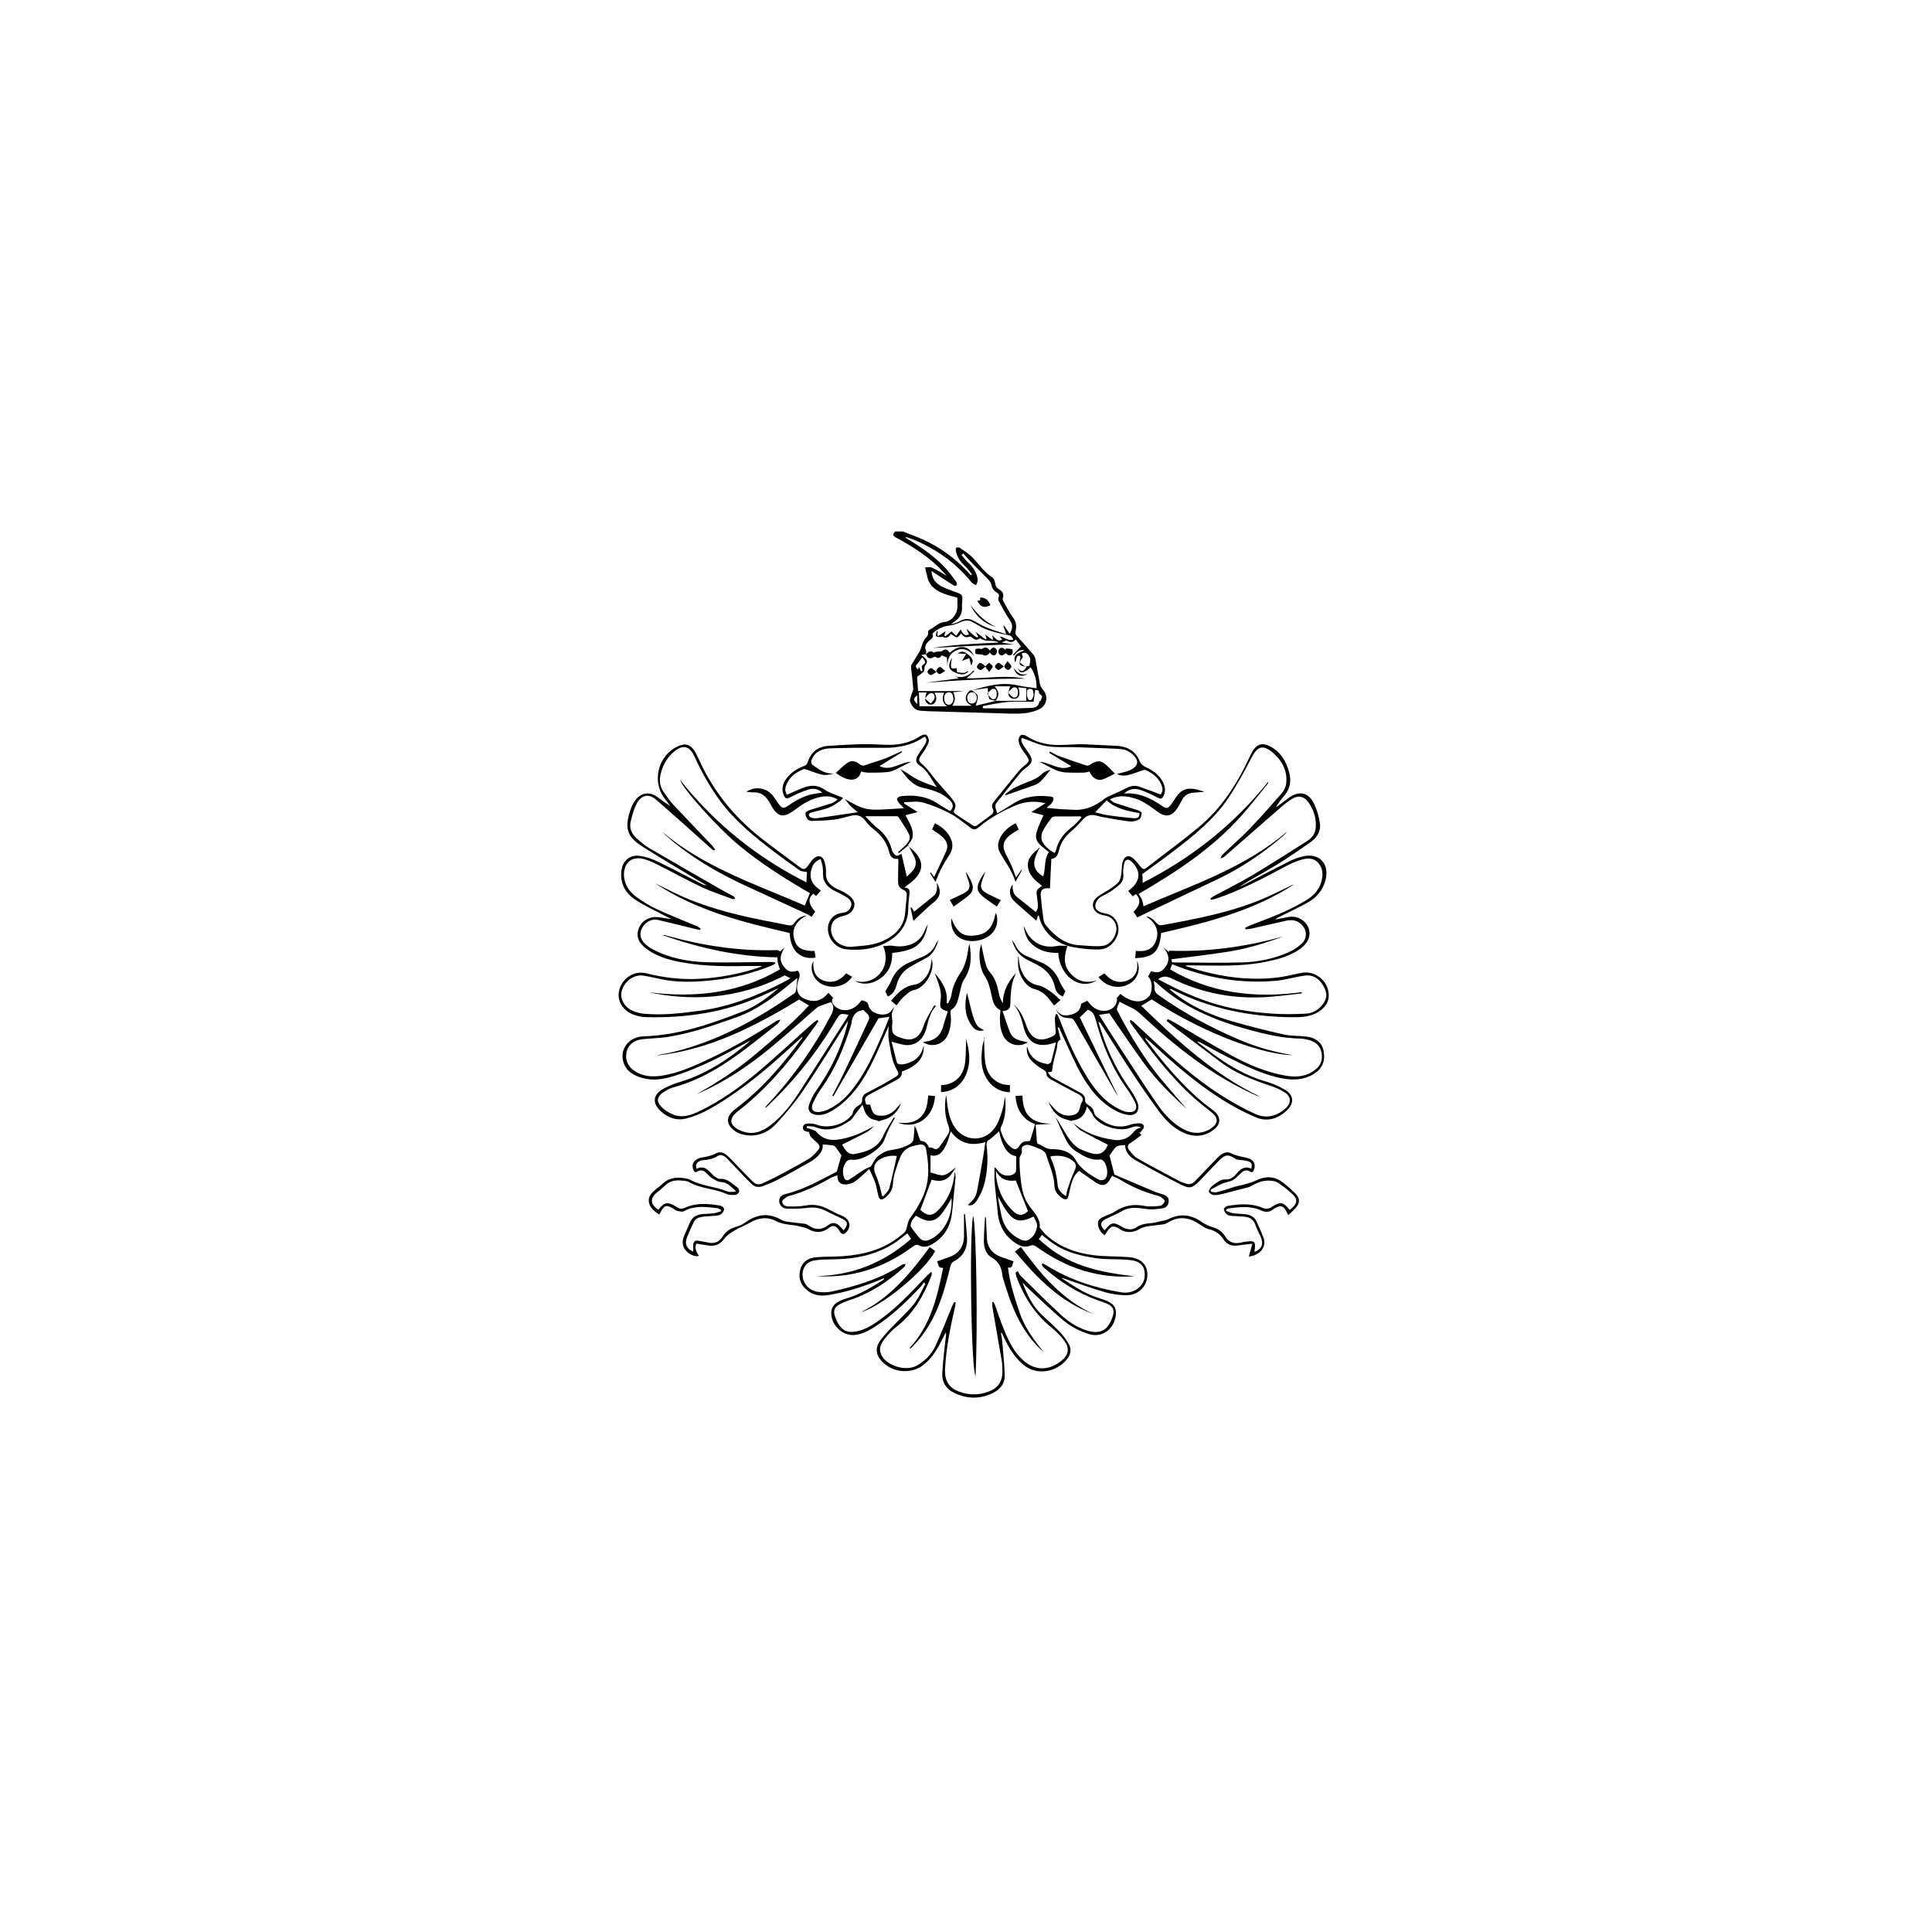 <?xml version="1.0" encoding="utf-8"?>
<!-- Generator: Adobe Illustrator 25.2.1, SVG Export Plug-In . SVG Version: 6.00 Build 0)  -->
<svg version="1.1" id="f200a9aa-46a2-491f-bb18-eef2a81430bc"
	 xmlns="http://www.w3.org/2000/svg" xmlns:xlink="http://www.w3.org/1999/xlink" x="0px" y="0px" viewBox="0 0 250 250"
	 style="enable-background:new 0 0 250 250;" xml:space="preserve">
<g>
	<path d="M127.88,89.92c-0.01-0.09-0.02-0.18-0.03-0.28c-0.04,0.04-0.08,0.07-0.12,0.11C127.78,89.81,127.83,89.86,127.88,89.92z"/>
	<path d="M130.47,89.69c0-0.05,0.01-0.11,0.02-0.16c-0.03,0.03-0.07,0.06-0.1,0.09C130.42,89.64,130.44,89.66,130.47,89.69z"/>
	<path d="M119.72,90.39c0-0.02,0-0.05,0-0.07c-0.01,0.01-0.03,0.03-0.04,0.04C119.7,90.37,119.71,90.38,119.72,90.39z"/>
	<path d="M116.02,69.6c2.2,1.19,4.29,2.53,6.01,4.38c0.17,0.18,0.32,0.37,0.47,0.55c-0.65-0.43-1.29-0.8-1.96-1.1
		c-0.23-0.1-0.55-0.01-0.83,0c0.05,0.24,0.1,0.48,0.16,0.72c0.02,0.07,0.06,0.14,0.07,0.21c0.17,1.32,1.05,2.03,2.2,2.46
		c0.58,0.22,1.19,0.36,1.75,0.53c0,0.39,0,0.76,0,1.12c0.01,0.96-0.7,1.91-1.66,2.01c-0.83,0.08-1.31,0.71-1.98,1.03
		c-0.08,0.04-0.18,0.19-0.16,0.27c0.11,0.49-0.3,0.7-0.5,1.04c-0.21,0.35-0.3,0.76-0.45,1.15c-0.05,0.13-0.09,0.26-0.17,0.38
		c-0.33,0.54-0.67,1.08-1,1.63c-0.06,0.1-0.09,0.25-0.08,0.37c0.09,0.93,0.22,1.86,0.28,2.79c0.02,0.22-0.15,0.45-0.21,0.69
		c-0.08,0.32-0.28,0.7-0.19,0.96c0.23,0.61,0.62,1.14,1.38,1.18c0.33,0.02,0.66,0.05,0.99,0.06c3.52,0.1,7.05,0.2,10.57,0.31
		c1.28,0.04,2.55,0,3.74-0.55c1-0.46,1.24-1.66,0.55-2.49c-0.18-0.22-0.36-0.48-0.42-0.75c-0.22-1.09-0.39-2.18-0.6-3.27
		c-0.04-0.21-0.14-0.43-0.28-0.59c-0.66-0.78-1.33-1.55-2.03-2.3c-0.21-0.22-0.33-0.38-0.25-0.71c0.14-0.62,0.1-1.2-0.33-1.77
		c-0.5-0.67-0.87-1.44-1.28-2.17c-0.06-0.1-0.08-0.26-0.04-0.37c0.18-0.53-0.07-0.86-0.48-1.1c-0.34-0.2-0.47-0.46-0.52-0.85
		c-0.03-0.26-0.19-0.6-0.41-0.74c-1.02-0.66-1.67-1.65-2.48-2.51c-0.48-0.51-1.12-0.88-1.7-1.29c-0.1-0.07-0.32-0.06-0.44,0
		c-0.07,0.04-0.07,0.26-0.05,0.39c0.14,0.84,0.63,1.47,1.24,2.04c0.32,0.3,0.57,0.67,0.85,1.01c-0.05,0.04-0.09,0.08-0.14,0.12
		c-0.16-0.17-0.32-0.34-0.48-0.51c-1.62-1.73-3.51-3.1-5.67-4.09c-0.86-0.4-1.77-0.71-2.65-1.07c-0.33,0-0.67,0-1,0
		C115.46,69.21,115.48,69.31,116.02,69.6z M118.71,85.88c0.21-0.22,0.37-0.49,0.63-0.83c0.11,0.17,0.32,0.39,0.38,0.64
		c0.03,0.12-0.26,0.3-0.45,0.5c0.02,0.14,0.05,0.37,0.09,0.61c-0.06,0.02-0.13,0.03-0.19,0.05c-0.08-0.17-0.16-0.34-0.25-0.54
		c-0.05,0.12-0.1,0.22-0.15,0.34C118.42,86.23,118.44,86.17,118.71,85.88z M118.69,91.1c-0.54-0.52-0.54-0.7,0-1.12
		C118.69,90.37,118.69,90.7,118.69,91.1z M118.98,91.39c-0.03-0.64-0.05-1.2-0.08-1.78c0.29,0,0.63,0,1,0
		c-0.08,0.24-0.16,0.48-0.18,0.71c0.3-0.3,0.48-0.58,0.69-0.63c0.44-0.08,0.58,0.32,0.52,0.65c-0.05,0.25-0.31,0.47-0.48,0.7
		c-0.21-0.18-0.42-0.37-0.74-0.64c-0.01,0.27,0.09,0.51,0.4,0.7c0.17,0.11,0.55,0.1,0.69-0.02c0.46-0.38,0.45-0.89,0.11-1.45
		c0.44,0,0.82,0,1.27,0c-0.26,0.6-0.35,1.21,0.36,1.76C121.21,91.39,120.04,91.39,118.98,91.39z M122.78,91.2
		c-0.51-0.03-0.58-0.46-0.6-0.84c-0.02-0.38,0.12-0.72,0.55-0.78c0.55,0.01,0.59,0.41,0.63,0.77
		C123.42,90.79,123.12,91.22,122.78,91.2z M125.76,91.03c-0.44,0-0.57-0.34-0.6-0.71c-0.04-0.4,0.27-0.75,0.64-0.74
		c0.45,0.02,0.55,0.35,0.61,0.7C126.37,90.7,126.21,91.03,125.76,91.03z M126.52,90.06c-0.06-0.29-0.49-0.49-0.76-0.74
		c0.72-0.11,1.44-0.21,2.05-0.3c0.02,0.21,0.03,0.42,0.05,0.62c0.25-0.25,0.43-0.49,0.63-0.51c0.43-0.05,0.49,0.35,0.49,0.69
		c0,0.35-0.12,0.74-0.53,0.65c-0.19-0.04-0.35-0.29-0.56-0.55c0.02,0.17,0.06,0.33,0.12,0.49c0.07,0.17,0.53,0.19,0.82,0.27
		c0.51-0.73,0.49-1.09-0.12-1.87c0.7,0,1.35,0,2.01,0c-0.11,0.28-0.18,0.51-0.22,0.71c0.3-0.28,0.49-0.54,0.72-0.58
		c0.38-0.06,0.5,0.3,0.51,0.63c0.01,0.36-0.12,0.73-0.51,0.7c-0.22-0.02-0.42-0.3-0.73-0.59c-0.01,0.3,0.09,0.51,0.32,0.64
		c0.2,0.11,0.55,0.14,0.75,0.04c0.38-0.17,0.44-0.7,0.22-1.42c0.34,0.04,0.66,0.07,1.02,0.11c0,0.53,0,1.04,0,1.64
		c-1.25,0-2.59,0-3.94,0c-0.88,0.21-1.76,0.43-2.59,0.63C126.36,90.86,126.59,90.43,126.52,90.06z M134.47,89.74
		c0.19,0.17,0.39,0.28,0.38,0.36c-0.03,0.22-0.14,0.43-0.23,0.65c0,0.01-0.08-0.02-0.13-0.03c-0.08,1.01-0.98,0.87-1.53,0.9
		c-1.92,0.09-3.84,0.03-5.77,0.03c-0.01-0.1-0.01-0.2-0.02-0.29c1.08-0.18,2.16-0.44,3.25-0.53c1.1-0.09,2.21-0.02,3.33-0.02
		c0.06-0.5,0.13-0.98,0.2-1.53C134.4,89.29,134.45,89.33,134.47,89.74z M133.26,89.14c0.52-0.03,0.41,0.4,0.49,0.77
		c-0.05,0.14-0.07,0.35-0.18,0.51c-0.18,0.26-0.41,0.25-0.56-0.03c-0.08-0.16-0.14-0.35-0.13-0.53
		C132.89,89.58,132.79,89.17,133.26,89.14z M133.25,85.06c0.14,0.29,0.01,0.72-0.04,1.08c0,0.04-0.24,0.05-0.36,0.07
		c-0.01,0-0.03,0.02-0.04,0.03c0,0.01,0,0.03,0,0.04c-0.06-0.02-0.14-0.03-0.19-0.07c-0.22-0.16-0.54-0.29-0.61-0.51
		c-0.05-0.16,0.21-0.43,0.35-0.66c-0.03-0.11-0.09-0.29-0.15-0.48C132.83,84.28,133.1,84.76,133.25,85.06z M131.13,82.77
		c-0.66,0.22-1.13-0.31-1.75-0.42c0.11,0.16,0.2,0.28,0.3,0.42c-0.6,0.31-0.87-0.19-1.29-0.58c0.06,0.25,0.09,0.38,0.12,0.51
		c-0.03,0.03-0.06,0.07-0.1,0.1c-0.29-0.22-0.57-0.43-0.93-0.7c0.08,0.22,0.14,0.37,0.19,0.52c-0.03,0.05-0.07,0.09-0.1,0.14
		c-0.43-0.32-0.85-0.64-1.33-0.99c0.14,0.25,0.25,0.45,0.36,0.66c-0.29,0.08-0.29,0.08-1.55-1.08c0.11,0.24,0.22,0.49,0.34,0.76
		c-0.7,0.28-0.85-0.3-1.09-0.65c-0.2,0.28-0.38,0.55-0.57,0.82c-0.2-0.19-0.41-0.38-0.6-0.57c-0.25,0.19-0.53,0.41-0.81,0.63
		c-0.04-0.04-0.08-0.07-0.12-0.11c0.05-0.18,0.1-0.36,0.15-0.55c-0.32,0.21-0.63,0.42-0.94,0.63c-0.04-0.04-0.08-0.07-0.12-0.11
		c0.02-0.17,0.04-0.34,0.05-0.5c-0.04-0.01-0.07-0.02-0.11-0.03c-0.04,0.21-0.16,0.45-0.1,0.63c0.04,0.1,0.36,0.12,0.56,0.14
		c0.1,0.01,0.24-0.08,0.31-0.04c0.54,0.31,0.81-0.06,1.05-0.36c0.27,0.16,0.52,0.41,0.78,0.43c0.17,0.01,0.36-0.33,0.55-0.51
		c0.21,0.33,0.52,0.65,1.07,0.42c0.07-0.03,0.21,0.02,0.28,0.08c0.31,0.29,0.63,0.46,1.03,0.18c0.03-0.02,0.08-0.05,0.1-0.04
		c0.63,0.47,1.39,0.24,2.08,0.4c0.05,0.01,0.09,0.05,0.28,0.15c-1.54,0.08-2.94,0.13-4.34,0.23c-1.41,0.1-2.82,0.25-4.21,0.47
		c1.76-0.09,3.53-0.2,5.29-0.28c1.75-0.08,3.49-0.15,5.25-0.17c-0.5-0.08-0.99-0.16-1.58-0.25c0.22-0.11,0.36-0.17,0.58-0.28
		c0.27,0.1,0.72,0.48,1.22-0.13c0.27,0.35,0.5,0.66,0.68,0.9c-0.39,0.42-0.7,0.75-1.01,1.08c0.04,0.04,0.07,0.08,0.11,0.11
		c0.34-0.41,0.67-0.85,1.36-0.68c-0.37,0.18-0.73,0.29-1,0.5c-0.32,0.26-0.38,0.64-0.18,1.07c0.08-0.29,0.13-0.54,0.23-0.77
		c0.03-0.07,0.2-0.11,0.31-0.11c0.04,0,0.12,0.18,0.1,0.27c-0.17,1-0.18,1,0.8,1.18c0,0,0,0,0,0.01c-0.42,0.68-0.65,0.7-1.16,0.14
		c0.14,0.19,0.24,0.47,0.42,0.54c0.17,0.07,0.45-0.04,0.65-0.15c0.25-0.14,0.46-0.35,0.62-0.48c0.56,0.82,0.82,1.73,0.76,2.71
		c-0.8-0.12-1.62-0.18-2.42-0.37c-1.6-0.38-3.15-0.12-4.69,0.29c-0.42,0.11-0.83,0.23-1.25,0.35c0,0,0,0,0,0
		c-0.12,0.02-0.27,0-0.33,0.07c-0.4,0.48-0.72,0.99-0.18,1.58c0.11,0.12,0.26,0.19,0.49,0.35c-0.89,0-1.68,0-2.53,0
		c0.38-0.53,0.49-1.1,0.12-1.75c0.52-0.05,0.97-0.1,1.43-0.15c-1.96,0-3.92,0-5.97,0c-0.04-0.57-0.08-1.18-0.12-1.85
		c0.25-0.19,0.57-0.41,0.86-0.67c0.08-0.08,0.07-0.26,0.1-0.4c0.02-0.1-0.01-0.23,0.04-0.3c0.4-0.56,0.39-0.74-0.13-1.2
		c-0.05-0.05-0.12-0.09-0.34-0.25c0.29-0.05,0.45-0.08,0.61-0.11c0.01-0.14,0.07-0.31,0.02-0.42c-0.28-0.63,0.06-1.02,0.48-1.38
		c0.23-0.21,0.53-0.37,0.35-0.77c-0.02-0.05,0.08-0.18,0.16-0.25c0.59-0.48,1.24-0.8,2.03-0.88c0.52-0.05,1.03-0.26,1.51-0.47
		c0.49-0.22,0.95-0.27,1.43-0.01c0.62,0.33,1.21,0.74,1.86,0.98c0.84,0.31,1.71,0.54,2.59,0.69
		C130.64,82.2,130.96,82.26,131.13,82.77z M118.31,69.87c2.92,1.23,5.44,3.02,7.43,5.51c0.13,0.16,0.37,0.23,0.57,0.34
		c0.07-0.23,0.23-0.46,0.21-0.68c-0.1-0.88-0.53-1.59-1.19-2.18c-0.34-0.31-0.61-0.7-0.91-1.05c0.08-0.06,0.15-0.13,0.23-0.19
		c0.43,0.47,0.85,0.95,1.29,1.41c0.63,0.64,1.28,1.26,1.9,1.91c0.18,0.19,0.39,0.43,0.43,0.67c0.08,0.46,0.28,0.79,0.66,1.03
		c0.25,0.15,0.44,0.31,0.28,0.67c-0.06,0.13-0.04,0.35,0.04,0.48c0.44,0.8,0.86,1.63,1.37,2.38c0.41,0.6,0.5,0.99,0.05,1.84
		c-0.27-0.38-0.5-0.71-0.74-1.04c-0.03,0-0.07,0.01-0.1,0.01c0.11,0.31,0.22,0.62,0.38,1.09c-0.87-0.29-1.7-0.52-2.48-0.84
		c-0.63-0.26-1.21-0.63-1.82-0.94c-0.57-0.29-1.12-0.25-1.69,0.07c-0.35,0.21-0.75,0.34-1.17,0.42c0.25-0.19,0.51-0.36,0.74-0.56
		c0.5-0.44,0.74-0.98,0.69-1.67c-0.03-0.41,0.07-0.84,0.05-1.25c-0.01-0.16-0.14-0.39-0.28-0.45c-0.64-0.28-1.32-0.49-1.96-0.76
		c-0.94-0.39-1.69-0.96-1.75-2.2c0.4,0.26,0.8,0.52,1.19,0.78c0.58,0.38,1.15,0.76,1.74,1.12c0.07,0.04,0.31-0.02,0.33-0.07
		c0.04-0.12,0.03-0.3-0.04-0.4c-0.44-0.59-0.87-1.2-1.36-1.74c-1.37-1.5-3.01-2.65-4.74-3.7c-0.13-0.08-0.25-0.15-0.38-0.23
		c-0.03-0.02-0.04-0.06-0.12-0.19C117.6,69.62,117.96,69.72,118.31,69.87z"/>
	<polygon points="119.8,84.65 119.79,84.65 119.79,84.66 	"/>
	<path d="M169.21,134.16c-1.02-0.16-2.08-0.07-3.08-0.3c-2.3-0.51-4.59-1.09-6.85-1.75c-2.78-0.81-5.39-2-7.66-3.86
		c-0.1-0.08-0.18-0.17-0.27-0.26c0.13-0.03,0.21,0,0.29,0.04c4.88,2.5,10.1,3.54,15.54,3.6c1.32,0.01,2.63-0.05,3.74-0.92
		c0.61-0.48,1.01-1.07,1.02-1.88c0.03-1.81-1.7-3.28-3.48-2.95c-1.03,0.19-2.05,0.48-3.09,0.6c-3.46,0.42-6.85,0.01-10.19-0.92
		c-0.57-0.16-1.13-0.36-1.8-0.57c0.16-0.06,0.2-0.08,0.23-0.08c0.24,0,0.48,0.01,0.72,0.01c3.12,0.02,6.25,0.18,9.33-0.44
		c1.62-0.32,3.22-0.72,4.58-1.7c0.46-0.33,0.91-0.82,1.09-1.33c0.57-1.56-0.92-3.1-2.63-2.79c-0.55,0.1-1.11,0.21-1.66,0.32
		c0.18-0.2,0.38-0.28,0.58-0.37c1.25-0.63,2.53-1.2,3.74-1.91c1.04-0.61,1.8-1.52,2.14-2.73c0.61-2.2-0.79-3.69-2.98-3.14
		c-0.62,0.15-1.23,0.39-1.8,0.68c-1.91,0.96-3.8,1.96-5.7,2.95c-0.22,0.11-0.45,0.2-0.68,0.3c1.57-1,3.21-1.85,4.78-2.81
		c1.56-0.95,3.06-1.99,4.55-3.04c0.83-0.59,1.3-1.46,1.11-2.5c-0.14-0.81-0.37-1.63-0.72-2.37c-0.71-1.51-1.94-1.78-3.29-0.8
		c-0.43,0.31-0.86,0.64-1.29,0.96c-0.12,0.09-0.25,0.16-0.38,0.24c0.32-0.53,0.67-1,1.06-1.44c0.78-0.9,0.96-1.92,0.66-3.05
		c-0.38-1.47-1.13-2.69-2.53-3.4c-0.96-0.48-1.66-0.26-2.21,0.66c-0.17,0.28-0.31,0.59-0.45,0.89c-1.6,3.44-3.64,6.57-6.59,9
		c-2.19,1.81-4.49,3.49-6.73,5.23c-0.3,0.23-0.5,0.09-0.7-0.15c-0.28-0.34-0.55-0.7-0.86-1.01c-0.59-0.59-1.23-0.47-1.47,0.34
		c-0.15,0.5-0.1,1.06-0.19,1.58c-0.06,0.35-0.11,0.75-0.32,1.01c-0.29,0.36-0.7,0.63-1.09,0.9c-0.6,0.41-1.3,0.72-1.84,1.2
		c-0.75,0.68-0.44,1.78,0.53,2.12c0.26,0.09,0.54,0.13,0.81,0.19c0.8,0.2,1.37,1.02,1.28,1.83c-0.11,0.98-0.84,1.95-1.81,2.06
		c-0.97,0.11-1.97-0.04-2.96-0.09c-1.87-0.1-3.17-1.17-4.3-2.52c-0.18-0.21-0.32-0.51-0.36-0.79c-0.15-1.02-0.26-2.05-0.36-3.08
		c-0.07-0.77,0.28-1.07,1.19-0.97c0.06-1.27,0.12-2.54,0.18-3.81c0.76-0.07,0.89-0.71,1.03-1.26c0.25-0.98,0.83-1.7,1.58-2.34
		c0.53-0.45,1.01-0.97,1.47-1.49c0.42-0.48,0.92-0.67,1.53-0.56c0.36,0.06,0.71,0.19,1.08,0.25c1.16,0.2,2.32,0.43,3.48,0.56
		c0.39,0.04,0.87-0.08,1.21-0.28c0.21-0.12,0.3-0.55,0.31-0.84c0-0.12-0.34-0.29-0.56-0.36c-0.97-0.32-1.96-0.61-2.93-0.93
		c-0.22-0.07-0.4-0.28-0.62-0.44c1.12-0.61,2.18-0.45,3.24-0.13c1.12,0.34,2.02,1.05,2.95,1.73c1.04,0.76,1.85,0.6,2.55-0.5
		c0.21-0.33,0.4-0.66,0.58-1.01c0.33-0.64,0.85-0.94,1.56-0.97c0.41-0.02,0.82-0.07,1.34-0.11c-2.12-0.77-2.96-0.43-3.83,0.94
		c-0.15,0.23-0.3,0.46-0.47,0.69c-0.4,0.53-0.59,0.59-1.15,0.21c-1.46-1-3-1.78-4.94-1.62c0.68-0.62,1.4-0.7,2.09-0.47
		c0.8,0.26,1.56,0.65,2.31,1.03c0.33,0.16,0.5,0.12,0.67-0.18c0.36-0.65,0.26-1.29-0.06-1.9c-0.49-0.93-1.3-1.48-2.23-1.91
		c-0.29-0.13-0.61-0.4-0.72-0.68c-0.57-1.46-1.68-2.01-3.16-2.07c-1.33-0.05-2.65-0.13-3.98-0.19c-0.31-0.01-0.63-0.01-0.94,0
		c-0.97,0.03-1.95,0.12-2.91,0.08c-1.32-0.06-2.58-0.41-3.71-1.16c-0.18-0.12-0.53-0.2-0.69-0.11c-0.18,0.1-0.33,0.42-0.32,0.64
		c0.01,0.31,0.13,0.65,0.28,0.93c0.22,0.4,0.52,0.76,0.78,1.14c0.39,0.6,0.32,0.75-0.23,1.18c-0.4,0.31-0.75,0.7-1.07,1.08
		c-0.67,0.8-1.32,1.63-1.98,2.45c-0.37,0.46-0.77,0.89-1.1,1.38c-0.12,0.17-0.15,0.52-0.05,0.68c0.22,0.38,0.12,0.62-0.18,0.85
		c-0.62,0.46-1.24,0.93-1.87,1.38c-0.1,0.07-0.3,0.11-0.38,0.05c-0.8-0.5-1.58-1.02-2.36-1.55c-0.27-0.18-0.25-0.38-0.09-0.66
		c0.1-0.19,0.12-0.51,0.03-0.7c-0.16-0.34-0.41-0.65-0.66-0.95c-0.57-0.67-1.18-1.32-1.75-1.99c-0.53-0.63-0.98-1.35-1.58-1.9
		c-0.79-0.72-0.86-0.74-0.23-1.64c0.09-0.14,0.21-0.26,0.29-0.41c0.2-0.37,0.46-0.74,0.54-1.13c0.05-0.27-0.11-0.65-0.31-0.86
		c-0.09-0.1-0.53-0.01-0.73,0.12c-1.21,0.81-2.55,1.16-3.98,1.17c-1.12,0.01-2.24-0.11-3.36-0.09c-1.49,0.03-2.98,0.12-4.48,0.21
		c-1.53,0.09-2.4,0.81-2.86,2.25c-0.05,0.16-0.27,0.32-0.45,0.38c-0.89,0.33-1.65,0.83-2.23,1.58c-0.51,0.67-0.71,1.41-0.35,2.23
		c0.16,0.36,0.36,0.46,0.77,0.25c0.75-0.39,1.52-0.74,2.32-1c0.63-0.21,1.3-0.17,1.88,0.38c-0.45,0.07-0.85,0.11-1.25,0.19
		c-1.12,0.24-2.11,0.76-3.04,1.41c-0.75,0.52-0.94,0.48-1.47-0.29c-0.18-0.26-0.34-0.53-0.53-0.78c-0.85-1.17-2.3-1.43-3.56-0.65
		c0.31,0.03,0.6,0.09,0.89,0.08c1.08-0.05,1.71,0.51,2.2,1.44c0.97,1.85,1.7,1.98,3.38,0.7c0.86-0.66,1.77-1.2,2.82-1.47
		c0.85-0.22,1.69-0.28,2.54,0.26c-0.28,0.18-0.5,0.39-0.77,0.48c-0.94,0.31-1.9,0.57-2.84,0.88c-0.21,0.07-0.53,0.24-0.55,0.39
		c-0.03,0.25,0.1,0.57,0.26,0.78c0.11,0.15,0.39,0.25,0.59,0.24c0.97-0.03,1.95-0.06,2.91-0.18c0.76-0.1,1.5-0.36,2.26-0.52
		c0.69-0.14,1.26,0.04,1.7,0.64c0.31,0.41,0.67,0.8,1.07,1.11c1,0.77,1.73,1.7,2.03,2.94c0.14,0.57,0.44,1.03,1.17,0.91
		c0.01,0.13,0.03,0.22,0.03,0.31c-0.01,0.79-0.02,1.59-0.04,2.38c-0.02,0.86,0.15,1.1,0.89,1.43c0.13,0.06,0.25,0.34,0.24,0.51
		c-0.04,0.72-0.15,1.43-0.19,2.15c-0.11,2.13-1.51,3.3-3.25,3.99c-1.17,0.46-2.52,0.5-3.8,0.62c-0.44,0.04-0.96-0.12-1.37-0.33
		c-1.22-0.64-1.6-2.32-0.7-3.18c0.31-0.3,0.83-0.43,1.28-0.55c0.63-0.17,1.06-0.53,1.22-1.15c0.16-0.6-0.18-1.04-0.61-1.39
		c-0.27-0.22-0.58-0.39-0.89-0.56c-0.31-0.17-0.64-0.28-0.95-0.46c-0.74-0.43-1.26-0.98-1.2-1.94c0.03-0.49-0.05-1-0.19-1.47
		c-0.22-0.76-0.88-0.91-1.44-0.36c-0.26,0.26-0.46,0.58-0.68,0.87c-0.41,0.54-0.58,0.58-1.13,0.17c-1.5-1.11-3-2.22-4.48-3.35
		c-3.56-2.7-6.39-6.01-8.3-10.08c-0.23-0.48-0.44-0.98-0.71-1.44c-0.57-0.99-1.26-1.19-2.28-0.71c-2.51,1.19-3.34,4.48-1.7,6.69
		c0.25,0.34,0.5,0.67,0.75,1c-0.63-0.37-1.18-0.81-1.75-1.21c-0.99-0.67-2.06-0.48-2.76,0.49c-0.22,0.31-0.42,0.66-0.55,1.02
		c-0.99,2.73-0.4,3.76,1.45,4.95c2.41,1.54,4.88,2.98,7.33,4.45c0.34,0.21,0.69,0.39,1.04,0.58c-0.25-0.01-0.48-0.07-0.68-0.18
		c-1.92-0.98-3.83-2-5.77-2.93c-0.7-0.34-1.48-0.58-2.25-0.7c-1.24-0.19-2.2,0.62-2.36,1.86c-0.22,1.67,0.48,2.96,1.82,3.83
		c1.29,0.84,2.71,1.48,4.08,2.21c0.18,0.09,0.36,0.17,0.54,0.26c-0.52-0.02-1-0.14-1.49-0.21c-1.21-0.19-2.27,0.36-2.69,1.38
		c-0.41,1.01-0.1,1.89,0.95,2.68c1.05,0.79,2.26,1.24,3.52,1.54c3.1,0.72,6.25,0.77,9.42,0.7c0.64-0.02,1.28,0,2.05,0
		c-0.19,0.09-0.28,0.14-0.37,0.18c-2.53,0.85-5.13,1.34-7.8,1.48c-2.3,0.12-4.56-0.15-6.8-0.71c-1.58-0.39-3.09,0.58-3.51,2.13
		c-0.38,1.42,0.46,2.8,2.06,3.29c0.47,0.15,0.97,0.24,1.47,0.25c5.11,0.12,10.08-0.6,14.79-2.71c0.77-0.34,1.53-0.69,2.3-1.04
		c-1.41,1.2-2.87,2.32-4.6,3c-4.15,1.62-8.33,3.09-12.86,3.23c-1.96,0.06-3.15,1.68-2.62,3.38c0.37,1.16,1.32,1.68,2.41,2
		c1.44,0.42,2.85,0.16,4.24-0.28c3.26-1.02,6.25-2.62,9.22-4.26c0.19-0.1,0.37-0.2,0.56-0.31c-0.41,0.43-0.88,0.77-1.33,1.13
		c-2.4,1.89-4.98,3.42-7.93,4.29c-0.72,0.21-1.43,0.51-2.08,0.88c-1.26,0.71-1.38,1.8-0.33,2.8c0.97,0.93,2.17,1.34,3.46,0.98
		c1.02-0.28,2.03-0.7,2.95-1.22c3.36-1.9,6.36-4.29,9.23-6.86c0.9-0.8,1.79-1.62,2.78-2.51c-0.06,0.18-0.07,0.24-0.1,0.27
		c-2.38,3.24-4.96,6.3-8.16,8.77c-0.31,0.24-0.62,0.47-0.89,0.74c-0.68,0.67-0.68,1.46,0.01,2.14c0.53,0.53,1.2,0.77,1.93,0.86
		c1.57,0.19,2.86-0.46,3.86-1.55c1.22-1.33,2.39-2.72,3.4-4.21c1.91-2.81,3.68-5.71,5.51-8.57c0.1-0.16,0.22-0.31,0.33-0.47
		c-0.18,0.88-0.45,1.72-0.74,2.55c-0.82,2.33-1.98,4.48-3.41,6.5c-0.39,0.55-0.69,1.18-0.91,1.82c-0.24,0.69,0.15,1.18,0.89,1.29
		c0.75,0.11,1.42-0.15,2.05-0.51c1.35-0.79,2.43-1.86,3.35-3.1c1.57-2.11,2.53-4.54,3.59-6.91c0.13-0.29,0.25-0.59,0.42-0.98
		c0,0.69-0.08,1.27,0.02,1.81c0.25,1.37,0.36,2.79,1.13,4.01c0.21,0.34,0.09,0.56-0.19,0.74c-0.61,0.37-1.24,0.73-1.86,1.08
		c-0.65,0.35-1.31,0.68-1.96,1.03c-0.39,0.21-0.61,0.5-0.57,0.98c0.01,0.16-0.1,0.39-0.23,0.48c-0.45,0.3-0.9,0.57-0.99,1.18
		c-0.02,0.13-0.15,0.25-0.25,0.36c-0.99,1.15-2.99,1.64-4.4,1.11c-0.3-0.11-0.64-0.16-0.97-0.16c-0.34,0-0.78,0.05-0.82,0.49
		c-0.04,0.48,0.39,0.55,0.77,0.61c0.05,0.01,0.09,0.04,0.01,0c0.09,0.27,0.11,0.47,0.22,0.59c0.27,0.3,0.58,0.57,0.88,0.84
		c0.29,0.27,0.36,0.6,0.11,0.88c-0.36,0.41-0.73,0.85-1.18,1.13c-1.25,0.75-2.54,1.44-3.82,2.12c-0.73,0.39-1.48,0.75-2.23,1.09
		c-0.46,0.21-0.9,0.14-1.26-0.24c-0.37-0.39-0.76-0.75-1.13-1.14c-0.68-0.7-1.34-1.43-2.04-2.11c-0.43-0.41-0.99-0.72-1.56-0.41
		c-0.61,0.33-1.25,0.47-1.91,0.56c-0.18,0.02-0.35,0.1-0.52,0.19c-0.58,0.3-0.75,0.79-0.52,1.39c0.11,0.27,0.25,0.41,0.54,0.22
		c0.39-0.24,0.74-0.15,1.06,0.12c0.27,0.23,0.48,0.53,0.77,0.71c0.38,0.23,0.8,0.52,1.21,0.54c0.9,0.03,1.35,0.7,1.96,1.2
		c-0.41,0.07-0.83,0.13-1.17,0c-1.57-0.64-3.32-0.68-4.82-1.52c-0.13-0.07-0.28-0.11-0.42-0.13c-1.06-0.2-2.1-0.21-2.98,0.56
		c-0.34,0.3-0.69,0.59-1.05,0.87c-0.52,0.42-0.98,0.9-0.85,1.63c0.14,0.76,0.72,1.18,1.34,1.6c0.08-0.15,0.12-0.22,0.15-0.28
		c0.46-0.94,0.81-1.04,1.68-0.49c0.16,0.1,0.3,0.25,0.47,0.28c0.29,0.06,0.66,0.17,0.88,0.05c1.36-0.75,2.79-0.57,4.22-0.41
		c0.2,0.02,0.38,0.14,0.57,0.21c0,0.07,0,0.14,0.01,0.21c-0.32,0.09-0.63,0.22-0.95,0.26c-0.55,0.07-1.11,0.05-1.65,0.13
		c-0.68,0.1-1.19,0.47-1.45,1.14c-0.17,0.44-0.37,0.87-0.57,1.31c-0.25,0.55-0.45,1.09-0.24,1.71c0.25,0.75,1.33,1.44,2,1.21
		c-0.28-0.47-0.6-0.94-0.32-1.57c0.46,0.07,0.91,0.12,1.36,0.21c0.95,0.19,1.67-0.05,2.27-0.86c0.32-0.44,0.82-0.77,1.3-1.05
		c0.61-0.37,1.3-0.61,1.91-0.97c1.13-0.67,2.31-0.87,3.48-0.25c0.99,0.52,2.07,0.42,3.09,0.7c0.35,0.1,0.73,0.15,1.04,0.32
		c0.93,0.51,1.8,0.56,2.68-0.13c0.48-0.38,0.84-0.33,1.24,0.15c0.14,0.17,0.22,0.4,0.38,0.54c0.09,0.08,0.34,0.12,0.42,0.06
		c0.98-0.77,0.81-1.85-0.33-2.33c-0.56-0.24-1.11-0.49-1.64-0.78c-0.97-0.55-1.96-0.76-3.08-0.55c-0.73,0.14-1.5,0.13-2.25,0.12
		c-0.37-0.01-0.78-0.23-0.76-0.65c0.01-0.2,0.38-0.4,0.59-0.58c0.07-0.06,0.17-0.08,0.25-0.1c1.9-0.52,3.67-1.33,5.36-2.32
		c0.26-0.15,0.56-0.23,0.94-0.38c-0.04,0.83,0.38,1.21,1.06,1.19c0.41-0.01,0.87-0.15,1.2-0.38c0.61-0.43,1.14-0.98,1.86-1.61
		c0.3,0.67,0.59,1.21,0.78,1.77c0.19,0.56,0.25,1.15,0.41,1.72c0.15,0.5,0.41,0.57,0.82,0.25c0.57-0.45,1.01-1.02,1.05-1.76
		c0.05-1.17,0.48-2.22,0.86-3.3c0.33-0.94,0.93-1.5,1.9-1.7c0.18-0.04,0.36-0.09,0.54-0.12c0.62-0.11,0.9,0.03,1.01,0.63
		c0.3,1.76,0.45,3.52-0.12,5.26c-0.44,1.37-1.22,2.55-2.04,3.72c-0.18,0.25-0.21,0.6-0.31,0.91c-0.07,0.22-0.09,0.48-0.22,0.66
		c-0.15,0.22-0.39,0.39-0.61,0.56c-2.17,1.8-4.75,2.47-7.48,2.67c-1.14,0.08-2.29,0.04-3.43,0.13c-0.95,0.08-1.74,0.49-2.05,1.5
		c-0.31,1.02-0.09,1.89,0.68,2.63c0.84,0.81,1.86,0.94,2.94,0.77c2.31-0.37,4.51-1.1,6.67-1.97c0.18-0.07,0.35-0.14,0.53-0.22
		c-0.01,0.13-0.06,0.19-0.12,0.23c-1.53,0.97-3.07,1.91-4.83,2.42c-0.44,0.13-0.88,0.31-1.25,0.57c-0.27,0.2-0.53,0.55-0.6,0.88
		c-0.34,1.67,1.24,3.4,2.94,3.26c0.97-0.08,1.8-0.53,2.6-1.03c2.28-1.45,4.2-3.31,6.03-5.27c0.14-0.15,0.24-0.33,0.36-0.49
		c0.07,0.06,0.14,0.11,0.21,0.17c-0.5,0.89-0.89,1.88-1.53,2.66c-0.93,1.14-2.04,2.12-3.05,3.2c-0.5,0.53-1.02,1.08-1.41,1.69
		c-0.46,0.73-0.41,1.51,0.14,2.22c1.31,1.7,3.91,2.04,5.59,0.72c0.89-0.7,1.53-1.6,2.06-2.58c0.29-0.54,0.56-1.09,0.84-1.64
		c0.05,0.19,0.03,0.34,0.01,0.51c-0.17,1.6-0.39,3.19-0.47,4.79c-0.06,1.14,0.5,2.04,1.55,2.54c1.66,0.8,3.35,0.83,5.01,0.01
		c0.9-0.45,1.54-1.18,1.52-2.21c-0.03-1.45-0.19-2.9-0.31-4.35c-0.03-0.4-0.11-0.8-0.18-1.25c0.1,0.05,0.13,0.06,0.13,0.07
		c0.09,0.18,0.17,0.37,0.26,0.55c0.63,1.33,1.36,2.57,2.51,3.53c1.87,1.57,4.45,0.83,5.66-0.73c0.46-0.59,0.61-1.25,0.23-1.91
		c-0.32-0.57-0.72-1.12-1.17-1.6c-0.74-0.77-1.55-1.48-2.33-2.21c-1.21-1.14-1.89-2.6-2.48-4.13c0.17,0.09,0.25,0.26,0.38,0.38
		c1.67,1.54,3.28,3.15,5.03,4.58c0.89,0.73,2,1.28,3.1,1.64c1.79,0.6,3.43-0.68,3.56-2.58c0.05-0.72-0.26-1.23-0.86-1.54
		c-0.4-0.21-0.85-0.37-1.28-0.5c-1.81-0.54-3.35-1.58-4.91-2.61c0.08-0.02,0.14,0,0.21,0.02c1.8,0.61,3.57,1.27,5.39,1.8
		c0.91,0.27,1.88,0.4,2.83,0.4c1.54,0,2.67-1.17,2.69-2.6c0.02-1.4-0.85-2.23-2.53-2.34c-1.45-0.1-2.92-0.06-4.36-0.23
		c-2.33-0.28-4.49-1.05-6.26-2.67c-0.27-0.25-0.48-0.56-0.78-0.91c0.12-0.84-0.41-1.61-0.92-2.24c-0.53-0.64-0.94-1.31-1.18-2.07
		c-0.22-0.71-0.31-1.48-0.39-2.23c-0.09-0.79-0.13-1.59-0.12-2.39c0-0.26,0.21-0.52,0.3-0.73c0.02-0.3-0.07-0.66,0.07-0.8
		c0.18-0.18,0.57-0.3,0.82-0.23c0.6,0.15,1.19,0.39,1.74,0.67c0.22,0.11,0.46,0.37,0.52,0.6c0.38,1.32,1.02,2.57,1.06,3.99
		c0.02,0.69,0.43,1.25,1.03,1.63c0.41,0.26,0.66,0.18,0.78-0.29c0.32-1.15,0.36-2.4,1.38-3.25c0.65,0.45,1.36,0.95,2.07,1.44
		c0.93,0.65,1.54,0.49,2.04-0.52c0.04-0.08,0.09-0.15,0.17-0.28c0.38,0.19,0.76,0.33,1.1,0.54c1.43,0.87,2.95,1.52,4.55,1.97
		c0.23,0.06,0.48,0.12,0.67,0.25c0.21,0.14,0.54,0.43,0.51,0.52c-0.11,0.25-0.36,0.57-0.59,0.6c-0.67,0.08-1.37,0.14-2.02,0.02
		c-1.38-0.27-2.63-0.09-3.8,0.69c-0.42,0.28-0.93,0.43-1.4,0.65c-0.42,0.2-0.89,0.39-0.85,0.96c0.03,0.61,0.32,1.1,0.86,1.5
		c0.12-0.18,0.19-0.3,0.27-0.42c0.52-0.83,0.92-0.91,1.73-0.36c0.72,0.49,1.72,0.46,2.46,0c0.28-0.18,0.63-0.3,0.96-0.36
		c0.72-0.12,1.45-0.17,2.18-0.28c0.21-0.03,0.43-0.13,0.61-0.24c1.47-0.91,2.84-0.63,4.18,0.3c0.33,0.23,0.69,0.47,1.07,0.56
		c0.85,0.19,1.48,0.64,1.94,1.35c0.45,0.68,1.09,0.88,1.88,0.76c0.55-0.09,1.11-0.13,1.83-0.22c-0.17,0.64-0.31,1.15-0.45,1.66
		c1.4-0.15,2.37-1.22,1.88-2.49c-0.27-0.7-0.58-1.39-0.89-2.07c-0.27-0.57-0.78-0.82-1.37-0.91c-0.53-0.07-1.07-0.05-1.6-0.13
		c-0.33-0.05-0.65-0.2-0.97-0.31c0.01-0.06,0.02-0.12,0.04-0.18c0.07-0.04,0.14-0.11,0.22-0.12c1.45-0.21,2.9-0.39,4.3,0.25
		c0.52,0.24,0.99,0.25,1.45-0.1c0.15-0.11,0.31-0.21,0.47-0.29c0.59-0.3,0.96-0.18,1.27,0.41c0.08,0.16,0.16,0.31,0.3,0.58
		c0.37-0.35,0.71-0.63,0.98-0.95c0.56-0.66,0.55-1.25-0.07-1.86c-0.58-0.56-1.18-1.12-1.84-1.58c-1-0.69-2.15-0.63-3.17-0.13
		c-0.83,0.4-1.69,0.59-2.57,0.78c-0.39,0.09-0.77,0.25-1.16,0.36c-0.49,0.15-0.98,0.32-1.49,0.42c-0.21,0.05-0.46-0.04-0.68-0.07
		c-0.02-0.09-0.04-0.17-0.05-0.26c0.64-0.32,1.24-0.76,1.92-0.93c0.51-0.13,0.99-0.22,1.37-0.61c0.23-0.24,0.49-0.45,0.73-0.68
		c0.32-0.31,0.67-0.37,1.05-0.14c0.28,0.18,0.42,0.08,0.54-0.21c0.29-0.75-0.06-1.38-0.97-1.57c-0.67-0.14-1.33-0.25-1.97-0.57
		c-0.75-0.37-1.34,0.13-1.85,0.65c-0.94,0.96-1.88,1.94-2.8,2.92c-0.37,0.4-0.78,0.53-1.29,0.32c-0.22-0.09-0.46-0.14-0.67-0.25
		c-1.84-0.98-3.69-1.94-5.5-2.97c-0.44-0.25-0.79-0.7-1.12-1.12c-0.29-0.37-0.17-0.69,0.27-0.95c0.46-0.27,0.88-0.63,1.33-0.97
		c-0.16-0.18-0.24-0.27-0.32-0.36c0.05,0.03,0.1,0.05,0.15,0.08c0.18-0.27,0.53-0.56,0.5-0.81c-0.05-0.45-0.53-0.44-0.9-0.41
		c-0.29,0.02-0.59,0.07-0.86,0.17c-1.65,0.58-3.03,0.01-4.31-1c-0.18-0.14-0.35-0.38-0.38-0.59c-0.08-0.53-0.45-0.77-0.84-1.03
		c-0.15-0.1-0.33-0.33-0.32-0.48c0.05-0.51-0.19-0.81-0.59-1.03c-0.47-0.26-0.94-0.51-1.41-0.77c-0.76-0.41-1.53-0.81-2.28-1.24
		c-0.2-0.12-0.33-0.37-0.55-0.63c0.3-0.06,0.43-0.09,0.54-0.11c0.06-0.38,0.09-0.72,0.16-1.06c0.14-0.63,0.3-1.25,0.46-1.87
		c0.12-0.45-0.04-1.02,0.51-1.2c-0.14-0.55-0.26-1.04-0.38-1.54c0.06-0.02,0.11-0.03,0.17-0.05c0.05,0.13,0.1,0.26,0.16,0.39
		c0.74,1.59,1.44,3.2,2.22,4.76c1.08,2.13,2.42,4.08,4.49,5.38c0.59,0.37,1.29,0.67,1.97,0.79c1.11,0.2,1.7-0.56,1.3-1.62
		c-0.22-0.58-0.55-1.13-0.91-1.64c-1.54-2.17-2.74-4.5-3.59-7.02c-0.2-0.58-0.37-1.17-0.55-1.75c0.2,0.07,0.29,0.18,0.36,0.3
		c1.27,1.99,2.51,4.01,3.81,5.98c1.2,1.82,2.42,3.62,3.72,5.36c0.85,1.14,1.87,2.16,3.21,2.74c1.36,0.58,2.68,0.47,3.86-0.45
		c0.92-0.72,0.9-1.64,0.01-2.38c-0.44-0.37-0.92-0.69-1.36-1.05c-2.87-2.39-5.25-5.24-7.48-8.22c-0.04-0.05-0.05-0.13-0.08-0.2
		c0.28,0.16,0.5,0.36,0.72,0.56c2.91,2.7,5.9,5.32,9.28,7.44c1.37,0.86,2.81,1.63,4.29,2.26c1.47,0.63,2.88,0.23,4.03-0.87
		c1.04-0.98,0.92-2.06-0.33-2.75c-0.71-0.39-1.46-0.74-2.23-0.96c-2.84-0.81-5.3-2.29-7.6-4.09c-0.47-0.37-0.96-0.73-1.44-1.09
		c0.19-0.02,0.34,0.04,0.47,0.11c1.15,0.62,2.29,1.27,3.46,1.85c2.11,1.05,4.22,2.12,6.54,2.66c1.56,0.36,3.11,0.44,4.57-0.42
		c1.09-0.64,1.55-1.62,1.36-2.79C171.21,135.12,170.46,134.35,169.21,134.16z M165.13,126.91c1.24-0.11,2.46-0.5,3.69-0.67
		c1.04-0.15,1.82,0.36,2.36,1.23c0.45,0.71,0.64,1.47,0.16,2.24c-0.55,0.89-1.4,1.41-2.42,1.46c-1.43,0.07-2.88,0.09-4.31-0.01
		c-2.8-0.19-5.57-0.63-8.24-1.53c-2.26-0.76-4.4-1.78-6.51-2.91c0.59-0.47,1.12-0.42,1.79-0.09c4.04,1.97,8.32,2.72,12.79,2.35
		c1.34-0.11,2.67-0.29,4-0.43c0-0.05-0.01-0.1-0.01-0.16c-5.98,0.8-11.7,0.18-17.02-2.95c0.1-0.24,0.19-0.46,0.27-0.67
		C156.02,126.53,160.48,127.33,165.13,126.91z M138.71,107.02c-1.01,0.78-1.77,1.71-2.06,2.97c-0.02,0.09-0.06,0.17-0.1,0.26
		c-0.01,0.03-0.05,0.05-0.11,0.12c-0.64-0.38-1.26-0.83-1.58-1.51c-0.16-0.34-0.12-0.9,0.04-1.25c0.3-0.64,0.75-1.21,1.17-1.79
		c0.08-0.11,0.31-0.17,0.47-0.17c1.1-0.01,2.2-0.01,3.31-0.01c0.03,0.05,0.06,0.1,0.09,0.16
		C139.53,106.2,139.17,106.67,138.71,107.02z M147.44,105.22c0.05,0.55-0.3,0.69-0.68,0.66c-1.13-0.1-2.26-0.22-3.38-0.39
		c-0.63-0.09-1.25-0.29-1.66-0.38c0.43-0.45,0.93-0.98,1.48-1.55C144.29,104.59,145.84,104.95,147.44,105.22z M128.86,104.02
		c0.27-0.39,0.59-0.75,0.89-1.13c0.75-0.95,1.49-1.92,2.27-2.85c0.26-0.32,0.6-0.59,0.93-0.84c0.61-0.47,0.72-0.85,0.31-1.52
		c-0.28-0.46-0.61-0.88-0.89-1.34c-0.18-0.3-0.32-0.63-0.11-0.85c1.1,0.38,2.11,0.89,3.17,1.06c1.2,0.2,2.45,0.1,3.68,0.13
		c0.88,0.03,1.77,0.07,2.65,0.1c0.7,0.03,1.4,0.04,2.1,0.08c0.55,0.03,1.11,0.03,1.64,0.16c0.36,0.08,0.72,0.3,1,0.55
		c0.93,0.82,0.87,1.54-0.23,2.06c-0.56,0.27-1.21,0.36-1.74,0.52c0.38,0.23,0.95,0.26,1.49,0.13c0.61-0.15,1.19-0.39,1.78-0.58
		c0.15-0.05,0.34-0.11,0.46-0.05c0.9,0.41,1.65,0.98,2.03,1.93c0.21,0.53,0.17,0.8-0.1,1.23c-0.94-0.35-1.86-0.71-2.8-1.03
		c-0.66-0.22-1.25-0.02-1.85,0.3c-0.7,0.37-1.43,0.66-2.15,1c-0.16,0.08-0.32,0.17-0.46,0.28c-1.15,0.9-2.41,1.49-3.91,1.43
		c-1.19-0.05-2.38-0.1-3.61-0.27c0.19-0.15,0.41-0.29,0.56-0.47c0.16-0.18,0.33-0.4,0.36-0.62c0.04-0.34-0.29-0.35-0.53-0.37
		c-1.65-0.18-3.24-0.01-4.68,0.92c-0.68,0.44-1.38,0.84-2.07,1.26c-0.09-0.27-0.18-0.49-0.23-0.72
		C128.81,104.35,128.78,104.14,128.86,104.02z M110.02,104.26c0.27,0.27,0.58,0.51,0.98,0.84c-1.84,0.27-3.58,0.54-5.33,0.78
		c-0.24,0.03-0.52-0.03-0.76-0.11c-0.12-0.04-0.25-0.23-0.25-0.36c0-0.09,0.19-0.24,0.31-0.27c0.74-0.21,1.51-0.34,2.23-0.61
		c0.53-0.2,1-0.55,1.48-0.85c0.14-0.09,0.24-0.25,0.41-0.45c-0.33-0.13-0.57-0.21-0.8-0.31c-0.52-0.23-1.09-0.4-1.55-0.72
		c-0.82-0.58-1.68-0.65-2.58-0.34c-0.78,0.27-1.52,0.64-2.31,0.97c-0.29-0.35-0.29-0.78-0.12-1.21c0.4-1.06,1.22-1.68,2.24-2.08
		c0.11-0.04,0.27,0,0.4,0.04c0.68,0.23,1.34,0.53,2.04,0.67c0.49,0.1,1.02-0.03,1.53-0.16c-1.14,0.09-1.99-0.51-2.81-1.13
		c-0.12-0.09-0.2-0.38-0.15-0.53c0.29-0.87,0.94-1.35,1.81-1.52c0.45-0.09,0.92-0.08,1.38-0.1c0.75-0.02,1.51-0.03,2.26-0.04
		c1.34-0.01,2.68,0,4.02,0c1.8,0,3.53-0.31,5.05-1.36c0.06-0.04,0.13-0.04,0.21-0.07c0.3,0.37,0.14,0.71-0.05,1.03
		c-0.28,0.46-0.61,0.88-0.88,1.34c-0.34,0.58-0.32,1,0.23,1.35c1.08,0.67,1.5,1.85,2.23,2.81c-0.82-0.32-1.68-0.57-2.46-0.97
		c-0.78-0.4-1.49-0.95-2.26-1.38c0.78,1.13,1.61,2.18,3.06,2.46c0.66,0.13,1.32,0.35,1.94,0.62c0.46,0.2,0.89,0.5,1.26,0.83
		c0.46,0.41,0.79,0.92,0.16,1.52c-0.5-0.3-1.07-0.61-1.6-0.97c-1.47-0.97-3.09-1.15-4.78-0.95c-0.19,0.02-0.5,0.24-0.49,0.34
		c0.02,0.22,0.18,0.46,0.34,0.64c0.16,0.18,0.38,0.31,0.52,0.58c-0.86,0.05-1.72,0.1-2.58,0.15c-2.22,0.12-2.75-0.03-5.03-1.36
		C109.56,103.69,109.77,104,110.02,104.26z M116,110.72c-0.19-0.04-0.34-0.29-0.48-0.46c-0.07-0.08-0.09-0.2-0.12-0.31
		c-0.29-1.15-0.91-2.06-1.86-2.79c-0.56-0.43-1.02-0.98-1.58-1.54c1.43,0,2.71,0,3.98,0c0.1,0,0.26,0.01,0.3,0.08
		c0.48,0.74,0.98,1.46,1.38,2.23c0.25,0.49,0.01,0.98-0.36,1.36c-0.33,0.34-0.7,0.65-1.05,0.98c0.03,0.04,0.06,0.09,0.1,0.13
		c0.41-0.34,0.83-0.68,1.24-1.02c0.23,0.46,0.45,0.92,0.7,1.37c0.44,0.79,0.3,1.49-0.31,2.11c-0.18,0.18-0.37,0.35-0.6,0.58
		c-0.24-1.04-0.47-2.01-0.68-2.95C116.41,110.59,116.18,110.77,116,110.72z M109.6,131.68c-2.05,3.2-4.08,6.42-6.15,9.61
		c-1.05,1.62-2.22,3.14-3.77,4.33c-1.09,0.84-2.29,1.28-3.67,0.75c-0.05-0.02-0.1-0.04-0.15-0.06c-1.51-0.66-1.64-1.55-0.34-2.55
		c3.52-2.71,6.36-6.05,8.95-9.62c0.38-0.52,0.77-1.04,1.15-1.56c0.1-0.14,0.19-0.29,0.28-0.44c-0.05-0.05-0.09-0.1-0.14-0.16
		c-0.18,0.13-0.38,0.25-0.55,0.39c-2.44,2.17-4.82,4.42-7.33,6.51c-2.28,1.91-4.71,3.63-7.41,4.92c-1.07,0.51-2.19,0.9-3.35,0.43
		c-0.58-0.23-1.15-0.6-1.58-1.05c-0.63-0.66-0.5-1.3,0.26-1.81c0.4-0.26,0.82-0.53,1.28-0.65c4.61-1.23,8.28-4.06,11.91-6.95
		c0.55-0.44,1.11-0.86,1.65-1.31c0.16-0.13,0.24-0.35,0.36-0.52c-0.19,0.06-0.41,0.08-0.57,0.19c-2.77,1.8-5.63,3.46-8.62,4.87
		c-2,0.95-4.02,1.87-6.23,2.2c-1.16,0.17-2.29,0.1-3.32-0.52c-0.97-0.58-1.39-1.46-1.2-2.46c0.18-0.96,0.88-1.6,2.03-1.74
		c1.08-0.13,2.18-0.13,3.25-0.29c3.06-0.47,5.96-1.5,8.87-2.52c2.74-0.96,4.99-2.68,7.19-4.5c0.24-0.2,0.49-0.4,0.78-0.63
		c-0.07,0.64-0.11,1.18-0.19,1.72c-0.02,0.12-0.15,0.25-0.26,0.32c-4.9,3.42-10.08,6.27-15.97,7.63c-0.29,0.07-0.58,0.12-0.87,0.17
		c-0.28,0.05-0.57,0.1-0.84,0.2c6.77-0.75,12.64-3.77,18.36-7.24c0.38,0.23,0.8,0.49,1.26,0.77c-2.11,2.31-4.51,4.27-6.87,6.28
		c-2.37,2.02-4.98,3.67-7.68,5.21c0.19-0.09,0.38-0.18,0.58-0.26c3.3-1.47,6.25-3.49,9.02-5.77c2.01-1.65,3.93-3.4,5.9-5.11
		c0.12-0.11,0.26-0.2,0.41-0.26c0.49-0.19,1-0.36,1.5-0.53c0.42,0.51,0.36,1.03,0.01,1.68c-2.2,4.18-4.88,8-8.1,11.45
		c-0.13,0.13-0.25,0.27-0.37,0.41c-0.02,0.02-0.01,0.06-0.02,0.16c0.14-0.12,0.25-0.2,0.34-0.3c3.42-3.27,6.36-6.94,8.76-11.02
		c0.55-0.93,0.55-0.93,1.64-0.74C109.73,131.43,109.67,131.56,109.6,131.68z M114.09,134.06c-1.03,2.37-2.1,4.72-3.69,6.78
		c-0.85,1.11-1.86,2.05-3.13,2.67c-0.39,0.19-0.83,0.34-1.25,0.38c-0.82,0.08-1.17-0.39-0.83-1.13c0.32-0.7,0.7-1.38,1.15-2.01
		c1.77-2.48,2.9-5.25,3.79-8.13c0.02-0.05,0.05-0.1,0.05-0.16c0.08-0.95,0.49-1.63,1.53-1.76c0.19,0.19,0.48,0.4,0.68,0.67
		c0.1,0.15,0.1,0.44,0.02,0.61c-1.04,2.26-2.09,4.51-3.16,6.75c-0.49,1.03-1.03,2.03-1.55,3.05c0.05,0.03,0.1,0.05,0.14,0.08
		c1.94-3.36,3.89-6.71,5.84-10.09c0.4-0.06,0.88-0.13,1.42-0.2C114.76,132.41,114.44,133.25,114.09,134.06z M108.28,151.61
		c-2.08,1.06-4.2,2.3-6.6,2.89c-0.49,0.12-0.9,0.38-0.85,0.99c0.04,0.48,0.41,0.89,1.03,0.91c0.9,0.03,1.8,0,2.69-0.11
		c0.87-0.11,1.64,0.04,2.4,0.44c0.63,0.33,1.29,0.63,1.94,0.93c0.83,0.38,0.92,0.79,0.28,1.54c-0.22-0.23-0.39-0.45-0.6-0.63
		c-0.49-0.4-0.9-0.42-1.41-0.03c-0.85,0.66-1.69,0.63-2.54,0.03c-0.13-0.09-0.29-0.19-0.45-0.21c-0.76-0.1-1.53-0.16-2.29-0.27
		c-0.28-0.04-0.58-0.13-0.83-0.27c-1.58-0.9-3.06-0.72-4.51,0.3c-0.36,0.25-0.75,0.49-1.17,0.59c-0.79,0.21-1.44,0.6-1.86,1.29
		c-0.47,0.75-1.1,0.98-1.94,0.77c-0.38-0.09-0.77-0.12-1.14-0.21c-0.53-0.13-0.71,0.14-0.73,0.6c-0.01,0.27,0,0.54,0,0.8
		c-0.81-0.33-1.13-0.98-0.82-1.79c0.26-0.68,0.56-1.35,0.88-2.01c0.29-0.59,0.87-0.7,1.45-0.75c0.51-0.04,1.03-0.05,1.54-0.11
		c0.21-0.02,0.46-0.09,0.61-0.23c0.17-0.16,0.35-0.42,0.33-0.63c-0.01-0.16-0.29-0.4-0.48-0.43c-1.54-0.25-3.08-0.41-4.56,0.27
		c-0.38,0.17-0.7,0.19-1.03-0.06c-0.06-0.04-0.13-0.08-0.19-0.11c-1.08-0.64-1.48-0.56-2.22,0.43c-1.1-0.66-1.13-1.54-0.11-2.31
		c0.38-0.28,0.72-0.61,1.08-0.93c0.71-0.64,1.55-0.59,2.41-0.5c0.2,0.02,0.41,0.07,0.58,0.17c1.51,0.86,3.31,0.83,4.87,1.54
		c0.33,0.15,0.76,0.13,1.14,0.1c0.17-0.02,0.42-0.22,0.47-0.39c0.04-0.16-0.08-0.46-0.23-0.56c-0.7-0.48-1.28-1.19-2.27-1.11
		c-0.23,0.02-0.5-0.2-0.72-0.35c-0.18-0.12-0.32-0.31-0.47-0.46c-0.5-0.51-1.03-0.92-1.8-0.5c-0.2-0.4-0.08-0.68,0.21-0.9
		c0.11-0.09,0.26-0.17,0.4-0.18c0.74-0.07,1.44-0.15,2.11-0.58c0.48-0.31,0.95,0.08,1.31,0.45c0.71,0.73,1.4,1.47,2.1,2.21
		c0.29,0.31,0.61,0.59,0.9,0.9c0.45,0.48,0.99,0.56,1.57,0.33c0.73-0.29,1.47-0.59,2.17-0.96c1.26-0.66,2.49-1.36,3.73-2.06
		c0.24-0.13,0.48-0.28,0.7-0.45c0.62-0.49,1.17-1.03,1.11-1.91c0.45,0.04,0.87,0.07,1.29,0.12c0.12,0.02,0.27,0.11,0.35,0.21
		c0.29,0.38,0.55,0.77,0.77,1.09C108.66,150.22,108.48,150.9,108.28,151.61z M115.06,153.79c-0.1,0.38-0.51,0.68-0.77,1.02
		c-0.05-0.02-0.1-0.04-0.15-0.05c-0.1-0.4-0.17-0.81-0.29-1.2c-0.17-0.54-0.32-1.1-0.56-1.61c-0.35-0.78-0.19-1.48,0.56-1.93
		c0.7-0.42,1.48-0.52,2.2-0.44C115.73,150.98,115.44,152.4,115.06,153.79z M117.96,158.06c0.12-0.26,0.34-0.48,0.54-0.75
		c0.25,0.13,0.46,0.25,0.67,0.35c1.03,0.51,1.82,0.4,2.58-0.48c0.44-0.51,0.77-1.12,1.13-1.69c0.09-0.13,0.14-0.28,0.24-0.49
		c0.21,2.33-0.98,4.58-2.81,5.41c-0.52,0.24-0.98,0.18-1.35-0.25c-0.39-0.46-0.77-0.92-1.09-1.43
		C117.79,158.58,117.87,158.26,117.96,158.06z M134.81,159.79c0.37,0.29,0.71,0.56,1.05,0.82c1.84,1.41,4,1.94,6.23,2.23
		c0.98,0.13,1.99,0.09,2.98,0.13c0.44,0.02,0.89,0.04,1.32,0.1c0.98,0.14,1.55,0.57,1.69,1.34c0.17,0.92-0.06,1.73-0.83,2.31
		c-0.65,0.49-1.42,0.64-2.21,0.5c-3.39-0.57-6.62-1.61-9.56-3.44c-0.18-0.11-0.37-0.2-0.56-0.3c-0.04,0.04-0.08,0.07-0.12,0.11
		c0.06,0.12,0.09,0.28,0.19,0.36c2.1,1.87,4.43,3.37,7.09,4.32c0.45,0.16,0.92,0.29,1.34,0.51c0.61,0.32,0.8,0.78,0.6,1.44
		c-0.56,1.83-1.54,2.53-3.4,1.94c-1.29-0.41-2.4-1.15-3.38-2.06c-1.76-1.64-3.46-3.33-5.17-5.01c-0.16-0.16-0.25-0.4-0.37-0.61
		c-0.09,0.06-0.18,0.13-0.27,0.19c0.02,0.16,0.02,0.32,0.07,0.47c0.97,2.61,2.38,4.9,4.59,6.66c0.6,0.48,1.15,1.05,1.61,1.67
		c0.76,1.02,0.58,1.9-0.43,2.68c-1.72,1.32-3.54,1.2-5.09-0.33c-1.23-1.21-1.87-2.77-2.49-4.33c-0.33-0.84-0.61-1.7-0.91-2.55
		c-0.06-0.16-0.14-0.3-0.22-0.46c-0.05,0.01-0.1,0.02-0.15,0.03c0,0.2-0.03,0.4,0,0.59c0.41,2.38,0.83,4.75,1.24,7.13
		c0.05,0.27,0.03,0.55,0.05,0.83c0.15,1.92-0.74,2.84-2.58,3.25c-1.01,0.22-2.02,0.13-3-0.23c-1.33-0.49-1.9-1.44-1.83-2.88
		c0.13-2.78,0.69-5.48,1.31-8.18c0.04-0.16,0.04-0.33,0.06-0.49c-0.06-0.02-0.12-0.04-0.18-0.06c-0.09,0.17-0.18,0.34-0.26,0.52
		c-0.72,1.73-1.39,3.49-2.18,5.19c-0.48,1.03-1.26,1.84-2.26,2.45c-1.54,0.94-3.75,0.06-4.48-0.9c-0.47-0.62-0.57-1.29-0.18-1.96
		c0.27-0.46,0.63-0.86,0.98-1.26c0.26-0.29,0.55-0.55,0.86-0.79c2.22-1.7,3.55-4.01,4.53-6.56c0.06-0.15,0.07-0.32,0.1-0.49
		c-0.04-0.02-0.09-0.05-0.13-0.07c-0.15,0.14-0.31,0.28-0.46,0.43c-1.9,1.97-3.74,4-5.96,5.62c-0.98,0.72-2,1.4-3.23,1.64
		c-1.12,0.21-1.84-0.11-2.4-1.1c-0.16-0.29-0.28-0.6-0.38-0.91c-0.2-0.63-0.06-1.1,0.5-1.43c0.44-0.26,0.93-0.45,1.41-0.61
		c2.69-0.9,5.01-2.4,7.08-4.31c0.08-0.07,0.13-0.17,0.15-0.39c-0.16,0.04-0.34,0.04-0.47,0.13c-2.78,1.82-5.89,2.76-9.1,3.46
		c-0.56,0.12-1.18,0.11-1.76,0.04c-1.37-0.17-2.25-1.5-1.92-2.77c0.21-0.81,0.79-1.2,1.54-1.31c0.74-0.11,1.51-0.12,2.26-0.13
		c3.05-0.02,5.94-0.6,8.48-2.42c0.4-0.29,0.78-0.61,1.21-0.95c0.15,0.22,0.3,0.44,0.48,0.72c-3.53,3.1-7.6,4.74-12.29,4.82
		c3.81,0.25,7.35-0.62,10.63-2.56c0.68-0.4,1.33-0.86,1.98-1.31c0.24-0.17,0.42-0.26,0.73-0.1c0.51,0.27,1.04,0.19,1.54-0.08
		c1.68-0.92,2.54-2.35,2.72-4.23c0.14-1.43,0.3-2.86,0.43-4.29c0.03-0.31,0-0.63-0.07-0.95c-0.07,0.45-0.12,0.91-0.22,1.35
		c-0.29,1.28-0.85,2.44-1.73,3.42c-0.93,1.04-1.51,1.06-2.52,0.19c0.49-1.31,0.97-2.59,1.46-3.92c0.67,0.19,1.49,0.3,2.17-0.29
		c0.38-0.33,0.63-0.81,0.98-1.29c-0.59,0.39-1.04,0.89-1.57,0.99c-0.52,0.1-1.11-0.2-1.72-0.33c0-0.73,0-1.46,0-2.23
		c1.13,0.26,1.63-0.54,2.04-1.38c0.25-0.52,0.38-1.11,0.58-1.72c1.12,1.54,2.6,1.96,4.47,1.38c-0.1,0.68-0.17,1.3-0.28,1.92
		c-0.25,1.45-0.5,2.9-0.78,4.35c-0.06,0.34-0.17,0.7-0.36,0.98c-0.22,0.34-0.55,0.61-0.84,0.9c0.43,0.15,0.86-0.1,1.11-0.5
		c0.38-0.6,0.73-1.25,0.93-1.92c0.51-1.72,0.6-3.49,0.39-5.26c-0.04-0.34,0-0.55,0.33-0.77c0.47-0.31,0.86-0.73,1.28-1.09
		c0.53,2.46,1.32,3.05,2.21,3.23c0,0.63,0.02,1.26-0.01,1.88c-0.01,0.15-0.15,0.33-0.29,0.41c-0.7,0.43-1.64,0.21-2.1-0.47
		c-0.09-0.13-0.18-0.27-0.4-0.39c0,0.63-0.04,1.27,0.01,1.9c0.11,1.3,0.29,2.6,0.4,3.9c0.16,1.8,0.96,3.19,2.51,4.13
		c0.59,0.36,1.18,0.45,1.84,0.17c0.16-0.07,0.45,0.03,0.61,0.14c1.92,1.37,3.97,2.49,6.24,3.16c2.09,0.61,4.22,0.87,6.52,0.7
		c-6-0.64-9.34-1.95-12.41-4.82C134.58,160.17,134.68,160.01,134.81,159.79z M133.76,157.42c0.16,0.42,0.49,0.87,0.44,1.25
		c-0.11,0.77-0.48,1.49-1.26,1.83c-0.22,0.09-0.56,0.04-0.79-0.07c-1.34-0.6-2.22-1.61-2.55-3.06c-0.18-0.81-0.31-1.62-0.49-2.58
		c0.43,0.73,0.73,1.36,1.14,1.92C131.26,158.1,132.01,158.25,133.76,157.42z M133.02,156.72c-0.69,0.64-1.25,0.67-1.98-0.05
		c-1.45-1.42-2.13-3.19-2.18-5.21c0.55,1.16,1.5,1.45,2.58,1.29C131.96,154.08,132.49,155.38,133.02,156.72z M139.01,151.57
		c-0.35,0.72-0.59,1.49-0.85,2.25c-0.1,0.29-0.14,0.6-0.22,0.96c-0.59-0.36-1.02-0.8-1.08-1.42c-0.11-1.2-0.36-2.35-0.87-3.45
		c-0.03-0.06-0.03-0.14-0.06-0.28c1.06-0.17,2.01-0.07,2.84,0.54C139.33,150.58,139.31,150.95,139.01,151.57z M146.9,150.11
		c1.94,1.09,3.9,2.17,5.89,3.17c1.17,0.59,1.52,0.46,2.44-0.48c0.84-0.86,1.65-1.74,2.49-2.6c0.82-0.84,1.23-0.87,2.2-0.22
		c0.12,0.08,0.3,0.07,0.46,0.1c0.36,0.06,0.74,0.07,1.08,0.17c0.51,0.16,0.58,0.35,0.46,0.99c-0.86-0.43-1.43,0.05-1.94,0.66
		c-0.4,0.49-0.85,0.77-1.52,0.72c-0.25-0.02-0.53,0.11-0.76,0.25c-0.35,0.21-0.68,0.44-0.97,0.72c-0.16,0.16-0.35,0.48-0.29,0.63
		c0.08,0.2,0.39,0.39,0.61,0.42c0.36,0.03,0.73-0.05,1.09-0.13c1.12-0.28,2.24-0.57,3.36-0.87c0.24-0.07,0.47-0.2,0.7-0.33
		c0.89-0.5,1.82-0.68,2.82-0.43c0.47,0.12,2.37,1.64,2.58,2.06c0.29,0.56,0.12,0.96-0.71,1.63c-0.84-1.05-1.22-1.12-2.33-0.39
		c-0.41,0.27-0.76,0.29-1.23,0.1c-1.45-0.61-2.96-0.48-4.47-0.24c-0.19,0.03-0.5,0.28-0.49,0.42c0.01,0.23,0.18,0.5,0.37,0.67
		c0.14,0.13,0.4,0.18,0.62,0.2c0.55,0.05,1.11,0.06,1.66,0.11c0.85,0.07,1.27,0.49,1.52,1.3c0.15,0.48,0.45,0.92,0.63,1.39
		c0.34,0.91,0.09,1.47-0.8,1.86c-0.02-0.03-0.05-0.06-0.04-0.09c0.19-1.25,0.05-1.4-1.17-1.22c-0.16,0.02-0.33,0.05-0.49,0.09
		c-0.92,0.22-1.65,0.05-2.17-0.84c-0.38-0.64-1.01-0.98-1.74-1.19c-0.45-0.13-0.88-0.37-1.27-0.63c-1.38-0.96-2.8-1.12-4.32-0.35
		c-0.41,0.21-0.91,0.21-1.36,0.35c-0.9,0.28-1.9,0.08-2.74,0.69c-0.55,0.4-1.24,0.33-1.84-0.02c-1.17-0.7-1.4-0.66-2.29,0.41
		c-0.64-0.61-0.58-1.1,0.18-1.47c0.71-0.34,1.44-0.65,2.13-1.04c1.06-0.6,2.13-0.35,3.23-0.22c0.66,0.08,1.35-0.01,2.01-0.12
		c0.48-0.08,0.73-0.47,0.74-0.97c0.01-0.48-0.34-0.66-0.72-0.8c-0.34-0.13-0.71-0.21-1.05-0.35c-1.83-0.77-3.65-1.55-5.26-2.23
		c-0.24-0.97-0.43-1.69-0.63-2.47c0.2-0.28,0.46-0.68,0.77-1.05c0.11-0.13,0.32-0.19,0.5-0.23c0.23-0.05,0.47-0.05,0.74-0.07
		C145.61,149.07,146.17,149.69,146.9,150.11z M138.33,131.74c0.47-0.01,0.61,0.2,0.81,0.54c1.78,3.13,3.58,6.24,5.37,9.36
		c0.02,0.04,0.07,0.06,0.1,0.09c-1.63-3.37-3.27-6.75-4.88-10.08c0.41-0.39,0.71-0.68,1.03-0.99c0.58,0.17,0.83,0.59,1,1.22
		c0.84,3.17,2.07,6.19,3.98,8.89c0.42,0.6,0.83,1.23,1.14,1.89c0.39,0.83-0.01,1.34-0.93,1.24c-0.32-0.03-0.65-0.15-0.94-0.29
		c-1.92-0.89-3.22-2.43-4.31-4.18c-1.46-2.36-2.58-4.89-3.57-7.48c-0.1-0.25-0.22-0.48-0.33-0.72c-0.06,0-0.12,0-0.18,0.01
		c-0.04,0.19-0.12,0.38-0.12,0.56c0.02,0.55,0.06,1.11,0.11,1.66c0.03,0.33-0.11,0.49-0.39,0.63c-1.66,0.83-2.76,0.43-3.39-1.32
		c-0.38-1.05-0.77-2.07-1.69-2.8c0.77,0.84,1.04,1.9,1.32,2.96c0.53,2.01,1.77,2.67,3.76,2.08c0.09-0.03,0.17-0.05,0.42-0.12
		c-0.22,0.91-0.4,1.73-0.63,2.53c-0.04,0.13-0.34,0.3-0.49,0.27c-1.08-0.18-2-0.63-2.43-1.75c-0.06-0.17-0.13-0.34-0.2-0.54
		c-0.09,0.63,0.06,1.28,0.51,1.77c0.36,0.39,0.78,0.72,1.22,1.02c0.36,0.25,0.83,0.32,0.82,0.93c0,0.19,0.33,0.44,0.56,0.57
		c1.16,0.64,2.33,1.26,3.51,1.88c0.42,0.22,0.79,0.58,0.51,0.99c-0.37,0.55-0.19,1.43-1.02,1.68c-0.83,0.26-1.58,0.08-2.23-0.46
		c-0.39-0.33-0.7-0.74-1.08-1.16c0.47,1.15,1.17,1.98,2.39,2.27c0.19,0.05,0.38,0.12,0.57,0.18c0.02-0.03,0.05-0.07,0.07-0.08
		c1.01-0.09,1.67-0.61,1.93-1.82c0.26,0.36,0.43,0.56,0.58,0.79c0.13,0.2,0.21,0.43,0.36,0.62c0.94,1.24,3.31,1.9,4.76,1.34
		c0.43-0.16,0.86-0.29,1.34,0.01c-0.76,0.01-1.01,0.69-1.49,1.05c-0.59,0.45-1.29,0.62-1.99,0.53c-2-0.27-3.86-0.91-5.41-2.26
		c0.34,0.35,0.64,0.78,1.04,1.02c1.14,0.66,2.34,1.24,3.52,1.86c-0.44,1.08-1.16,1.44-2.32,1.05c-0.57-0.19-1.18-0.39-1.66-0.73
		c-0.46-0.32-0.85-0.8-1.17-1.28c-0.57-0.87-1.05-1.79-1.64-2.65c0.49,1.08,0.94,2.18,1.5,3.22c0.26,0.48,0.69,0.94,1.15,1.23
		c0.96,0.6,1.94,1.25,3.17,1.06c0.08-0.01,0.18,0.03,0.25,0.08c0.61,0.42,0.87,1.89,0.38,2.43c-0.14,0.16-0.57,0.23-0.77,0.14
		c-0.57-0.28-1.12-0.63-1.63-1.02c-0.55-0.42-1.03-0.85-1.4-1.52c-0.65-1.16-1.92-1.46-3.17-1.44c-0.73,0.01-1.15-0.51-1.75-0.69
		c-0.07-0.02-0.12-0.22-0.13-0.34c-0.06-0.71-0.11-1.43-0.16-2.13c0.69-0.04,1.35-0.08,2.02-0.12c-1-0.08-1.97-0.13-2.75-0.86
		c-0.79-0.74-0.93-1.72-0.98-2.79c-0.31,0.02-0.6,0.03-0.88,0.04c0.06,1.6,0.85,3.06,2.52,3.65c-0.2,0.69-0.4,1.39-0.63,2.09
		c-0.02,0.07-0.21,0.14-0.31,0.13c-0.5-0.05-0.83,0.17-1.09,0.59c-0.34,0.53-0.62,0.55-1.12,0.16c-0.71-0.55-1.03-1.33-1.31-2.14
		c-0.04-0.12-0.02-0.3,0.04-0.42c0.63-1.27,0.67-2.63,0.52-4.01c-0.11,0.62-0.16,1.26-0.35,1.85c-0.25,0.76-0.5,1.57-0.95,2.21
		c-1.42,2.02-4.2,1.81-5.39-0.36c-0.58-1.06-0.74-2.23-0.86-3.41c-0.01-0.14-0.02-0.29-0.06-0.43c-0.26,1.36-0.18,2.7,0.32,4.01
		c0.1,0.26,0.14,0.64,0.02,0.86c-0.36,0.65-0.8,1.26-1.24,1.86c-0.21,0.28-0.51,0.33-0.83,0.1c-0.11-0.07-0.28-0.05-0.5-0.09
		c-0.17-0.38-0.43-0.8-1.02-0.82c-0.08,0-0.17-0.21-0.21-0.34c-0.18-0.55-0.34-1.11-0.62-1.66c-0.05,0.62-0.07,1.24-0.16,1.85
		c-0.03,0.18-0.2,0.39-0.37,0.5c-0.79,0.49-1.66,0.7-2.58,0.84c-0.57,0.08-1.17,0.4-1.62,0.77c-0.41,0.33-0.63,0.89-0.94,1.35
		c-0.24,0.11-0.58,0.22-0.87,0.41c-0.64,0.4-1.25,0.85-1.88,1.26c-0.38,0.24-0.61,0.06-0.74-0.33c-0.18-0.57-0.15-1.13,0.14-1.66
		c0.2-0.38,0.41-0.64,0.98-0.56c1.24,0.16,3.58-1.31,4.08-2.47c0.22-0.51,0.4-1.03,0.64-1.53c0.23-0.48,0.51-0.93,0.76-1.4
		c-0.04-0.03-0.08-0.05-0.12-0.08c-0.46,0.77-1,1.5-1.35,2.32c-0.72,1.66-2.17,2.14-3.72,2.41c-0.85,0.15-1.29-0.56-1.63-1.21
		c1.1-0.56,2.2-1.08,3.26-1.66c0.34-0.18,0.61-0.51,0.9-0.77c-1.45,0.86-2.98,1.54-4.66,1.78c-1.11,0.16-2.11-0.1-2.87-1.04
		c-0.15-0.18-0.47-0.23-0.72-0.32c-0.16-0.06-0.33-0.1-0.49-0.15c0.01-0.08,0.03-0.15,0.04-0.23c0.35,0.04,0.73-0.01,1.05,0.12
		c1.69,0.69,3.14,0.12,4.5-0.83c0.3-0.21,0.5-0.58,0.73-0.88c0.28-0.35,0.55-0.72,0.9-1.17c0.17,0.48,0.25,0.78,0.39,1.05
		c0.26,0.5,0.67,0.82,1.24,0.91c0.17,0.03,0.33,0.11,0.5,0.17c0.19-0.06,0.37-0.15,0.57-0.19c1.02-0.22,1.97-1.1,2.26-2.12
		c-0.29,0.32-0.57,0.66-0.88,0.95c-0.48,0.44-1.05,0.67-1.72,0.64c-0.85-0.03-1.05-0.23-1.37-1.42c-0.17-0.01-0.35-0.02-0.52-0.04
		c-0.25-0.78-0.2-0.95,0.47-1.31c1.13-0.62,2.29-1.2,3.41-1.83c0.42-0.23,0.81-0.54,0.74-1.11c2.02-0.73,2.95-1.83,2.82-3.37
		c-0.25,1.3-1.07,2.03-2.3,2.36c-0.25,0.07-0.51,0.09-0.77,0.08c-0.14-0.01-0.36-0.12-0.39-0.22c-0.24-0.87-0.45-1.76-0.69-2.72
		c0.6,0.16,1.04,0.3,1.49,0.39c1.16,0.23,2.19-0.27,2.71-1.33c0.15-0.29,0.27-0.61,0.34-0.93c0.24-0.98,0.48-1.96,1.2-2.74
		c-0.07-0.04-0.13-0.07-0.2-0.11c-0.37,0.64-0.76,1.26-1.09,1.92c-0.24,0.47-0.36,1.01-0.61,1.48c-0.47,0.9-1.31,1.22-2.29,0.93
		c-1.45-0.43-1.58-0.63-1.45-2.1c0.03-0.35-0.1-0.72-0.07-1.07c0.03-0.3,0.19-0.58,0.33-0.96c-0.27,0.33-0.44,0.65-0.7,0.81
		c-0.26,0.16-0.63,0.22-0.94,0.2c-0.34-0.02-0.69-0.13-1-0.29c-0.23-0.12-0.44-0.34-0.59-0.56c-0.13-0.2-0.11-0.52-0.27-0.68
		c-0.16-0.17-0.45-0.21-0.73-0.33c-0.12,0.14-0.26,0.32-0.42,0.5c-0.89,0.97-2.3,1.07-3.1,0.22c-0.36-0.38-0.41-0.62-0.18-1.03
		c-0.18-0.19-0.37-0.39-0.6-0.63c-0.61,0.7-1.28,1.16-2.2,1.02c-1.71-0.26-2.2-1.28-1.65-2.77c0.2-0.54,0.17-0.78-0.13-1.13
		c-0.87,0.27-1.3,0.14-1.82-0.56c-0.56-0.74-0.51-1.36,0.13-2.44c-0.2,0.18-0.4,0.36-0.57,0.51c-0.16-0.06-0.3-0.18-0.44-0.17
		c-4.97,0.17-9.82-0.61-14.58-1.96c-0.01,0-0.03,0.01-0.13,0.05c4.83,1.69,9.71,2.77,14.78,2.85c0.03,0.31,0.03,0.57,0.09,0.81
		c0.06,0.25,0.16,0.48,0.25,0.74c-5.3,3.12-11.01,3.72-16.97,2.97c5.14,1.11,11.42,1.03,17.59-2.19c0.22,0.11,0.45,0.23,0.72,0.37
		c-0.14,0.09-0.25,0.18-0.38,0.25c-3.56,1.88-7.24,3.4-11.27,3.95c-2.43,0.33-4.87,0.63-7.34,0.39c-0.45-0.04-0.91-0.17-1.33-0.34
		c-1.14-0.46-1.77-1.57-1.5-2.59c0.32-1.24,1.57-2.18,2.77-2c1,0.15,1.98,0.43,2.98,0.59c2.1,0.33,4.2,0.22,6.3-0.02
		c2.52-0.29,4.97-0.9,7.32-1.85c0.17-0.07,0.33-0.17,0.5-0.26c-0.01-0.05-0.02-0.11-0.03-0.16c-0.14-0.02-0.28-0.06-0.43-0.06
		c-2.81,0.01-5.61,0.11-8.42,0.03c-2.41-0.07-4.77-0.52-6.94-1.65c-0.39-0.2-0.76-0.47-1.07-0.77c-0.62-0.6-0.71-1.33-0.34-2.02
		c0.4-0.75,1.25-1.22,2.02-1.04c1.65,0.38,3.29,0.8,4.94,1.2c0.17,0.04,0.35,0.07,0.52,0.1c0.03-0.06,0.06-0.11,0.09-0.17
		c-0.15-0.1-0.29-0.23-0.46-0.3c-1.75-0.74-3.52-1.43-5.24-2.23c-0.9-0.41-1.75-0.95-2.56-1.53c-0.98-0.7-1.64-1.65-1.66-2.92
		c-0.01-1.56,1.02-2.41,2.54-2.03c0.6,0.15,1.18,0.42,1.74,0.7c1.93,0.97,3.82,2.02,5.77,2.94c1.3,0.61,2.68,1.05,4.02,1.55
		c0.09,0.03,0.22-0.02,0.33-0.04c-0.06-0.1-0.09-0.24-0.17-0.29c-0.41-0.24-0.85-0.45-1.27-0.68c-3.25-1.86-6.5-3.72-9.73-5.61
		c-0.58-0.34-1.1-0.8-1.61-1.26c-0.65-0.58-0.96-1.34-0.74-2.2c0.2-0.81,0.42-1.65,0.82-2.37c0.6-1.05,1.54-1.21,2.46-0.41
		c2.36,2.04,4.67,4.14,7,6.21c0.12,0.11,0.24,0.22,0.37,0.33c0.04,0.03,0.1,0.02,0.28-0.06c-0.11-0.16-0.21-0.34-0.35-0.49
		c-1.69-1.78-3.4-3.55-5.07-5.34c-0.49-0.52-0.89-1.13-1.3-1.72c-0.44-0.64-0.53-1.37-0.37-2.12c0.25-1.19,0.8-2.22,1.74-3.01
		c1.15-0.97,2.03-0.78,2.65,0.58c0.92,2.02,1.99,3.95,3.31,5.74c1.91,2.59,4.36,4.6,6.9,6.53c1.12,0.85,2.25,1.68,3.4,2.48
		c0.24,0.17,0.61,0.16,0.96,0.23c-0.02,0.34-0.04,0.83-0.07,1.34c-6.38-3.22-11.83-7.57-16.34-13.25c0.31,1.12,4.86,6.16,7.54,8.4
		c2.88,2.41,6.07,4.39,9.25,6.25c-0.22,0.53-0.42,1.03-0.66,1.6c-6.28-2.73-12.92-4.9-18.35-9.46c0.08,0.09,0.16,0.19,0.25,0.28
		c0.09,0.09,0.2,0.17,0.29,0.25c3,2.63,6.39,4.62,9.99,6.29c2.74,1.27,5.49,2.53,8.23,3.8c0.15,0.07,0.27,0.18,0.46,0.31
		c0.16-0.23,0.32-0.46,0.48-0.69c-0.89-0.98-0.97-1.67-0.27-2.32c0.07,0.05,0.13,0.11,0.2,0.16c0.06,0.04,0.11,0.09,0.19,0.14
		c0.2-0.23,0.39-0.46,0.61-0.71c-0.9-0.59-1.51-1.33-1.29-2.45c0.13-0.68,0.41-1.3,1.26-1.62c0.1,0.38,0.22,0.71,0.27,1.06
		c0.07,0.53-0.03,1.09,0.13,1.58c0.24,0.73,0.81,1.2,1.52,1.53c0.52,0.24,1.03,0.5,1.5,0.81c0.37,0.25,0.67,0.61,0.51,1.13
		c-0.15,0.5-0.52,0.76-1.01,0.83c-0.64,0.09-1.21,0.28-1.6,0.85c-1.01,1.46,0.11,3.7,2,3.89c1.7,0.17,3.42-0.01,4.92-0.75
		c1.8-0.89,3.08-2.33,3.1-4.54c0-0.63,0.08-1.25,0.15-1.88c0.05-0.47-0.02-0.81-0.66-0.82c0.43-0.34,0.8-0.6,1.13-0.9
		c1.37-1.25,1.41-2.5,0.12-3.81c-0.26-0.26-0.54-0.49-0.81-0.74c0,0,0,0,0,0c0.21-0.33,0.53-0.64,0.61-1.01
		c0.18-0.82-0.2-1.55-0.56-2.26c-0.1-0.2-0.21-0.39-0.35-0.64c0.52-0.13,1-0.26,1.58-0.41c-0.63-0.4-1.19-0.75-1.74-1.1
		c0.01-0.06,0.02-0.12,0.02-0.18c0.8,0,1.65-0.17,2.39,0.04c1.21,0.34,2.41,0.83,3.52,1.42c0.95,0.5,1.8,1.21,2.66,1.86
		c0.38,0.28,0.65,0.26,1.01-0.04c1.51-1.26,3.2-2.22,5.03-2.94c1.16-0.46,2.33-0.5,3.66-0.21c-0.63,0.4-1.18,0.74-1.83,1.15
		c0.59,0.15,1.07,0.28,1.56,0.41c-1.39,3.12-1.39,3.12,0.71,4.77c-0.66,0.94-0.4,2.1-0.74,3.15c-1.8-1.07-1.15-2.42-0.41-3.79
		c-0.8,0.72-1.73,1.35-1.56,2.59c0.16,1.14,1.02,1.78,1.82,2.42c-0.24,0.2-0.56,0.35-0.66,0.59c-0.11,0.24-0.01,0.58,0.01,0.87
		c0.05,0.68,0.32,1.38-0.17,1.92c-0.81-0.65-1.61-1.29-2.41-1.93c-0.52-0.41-0.61-0.98-0.57-1.62c-0.47,0.53-0.47,1.33-0.01,1.91
		c0.15,0.19,0.32,0.36,0.5,0.51c0.85,0.75,1.71,1.5,2.57,2.26c0.05-0.16,0.14-0.43,0.22-0.69c0.05,0.02,0.11,0.03,0.11,0.04
		c0.43,2.07,2.15,3.67,4.53,4.09c1.12,0.2,2.27,0.32,3.4,0.27c1.44-0.07,2.6-1.69,2.33-3.03c-0.17-0.85-0.75-1.44-1.6-1.61
		c-0.16-0.03-0.33-0.06-0.49-0.11c-0.46-0.13-0.87-0.41-0.87-0.89c0-0.33,0.22-0.75,0.47-0.97c0.4-0.34,0.93-0.51,1.38-0.8
		c0.47-0.31,0.93-0.64,1.34-1.03c0.35-0.34,0.49-0.78,0.43-1.31c-0.05-0.43,0.02-0.89,0.11-1.32c0.12-0.61,0.54-0.71,0.99-0.26
		c1.21,1.2,1.14,2.46-0.18,3.54c-0.09,0.07-0.17,0.14-0.28,0.24c0.2,0.23,0.39,0.45,0.59,0.69c0.14-0.11,0.27-0.21,0.39-0.3
		c0.7,0.66,0.6,1.44-0.29,2.29c0.15,0.22,0.3,0.45,0.48,0.73c3.44-1.64,6.88-3.27,10.31-4.9c3.1-1.47,5.93-3.37,8.53-5.62
		c0.19-0.16,0.37-0.33,0.52-0.56c-5.43,4.65-12.11,6.85-18.55,9.64c-0.07-0.32-0.1-0.6-0.2-0.84c-0.1-0.25-0.27-0.47-0.44-0.75
		c4.85-2.83,9.57-5.9,13.35-10.17c1.19-1.34,2.28-2.76,3.41-4.15c0.03-0.03,0.03-0.09,0-0.18c-4.45,5.54-9.89,9.84-16.24,13.07
		c0-0.23,0.01-0.44,0-0.66c-0.01-0.2-0.03-0.4-0.04-0.49c1.4-1.02,2.76-1.98,4.09-3c2.57-1.97,5.11-4,6.95-6.7
		c1.15-1.69,2.13-3.5,3.07-5.31c0.75-1.44,1.45-1.95,3.03-0.47c1.06,0.99,1.66,2.28,1.48,3.78c-0.05,0.45-0.3,0.93-0.6,1.28
		c-1.37,1.57-2.75,3.13-4.2,4.64c-1.1,1.14-2.31,2.18-3.45,3.28c-0.12,0.12-0.17,0.31-0.26,0.47c0.17-0.06,0.37-0.09,0.49-0.2
		c2.54-2.21,5.06-4.43,7.59-6.63c0.35-0.3,0.73-0.56,1.11-0.82c0.77-0.52,1.6-0.42,2.14,0.33c0.75,1.03,1.14,2.19,0.99,3.48
		c-0.08,0.72-0.55,1.26-1.14,1.63c-2.33,1.48-4.66,2.97-7.04,4.39c-1.6,0.95-3.27,1.78-4.91,2.66c-0.18,0.1-0.35,0.23-0.52,0.34
		c0.02,0.06,0.04,0.12,0.07,0.18c0.19-0.04,0.38-0.05,0.55-0.11c3.13-1.04,6.03-2.57,8.93-4.12c0.66-0.36,1.35-0.69,2.07-0.91
		c0.8-0.25,1.69-0.36,2.33,0.37c0.66,0.75,0.64,1.67,0.36,2.57c-0.33,1.04-1.09,1.77-1.98,2.3c-1.01,0.6-2.06,1.14-3.14,1.61
		c-1.38,0.61-2.81,1.11-4.21,1.67c-0.17,0.07-0.32,0.17-0.49,0.26c0.02,0.06,0.03,0.12,0.05,0.18c0.21-0.02,0.43-0.02,0.64-0.06
		c1.51-0.34,3.02-0.69,4.53-1.03c0.73-0.16,1.43-0.14,2.02,0.42c0.78,0.73,0.85,1.79,0.06,2.54c-0.48,0.46-1.09,0.84-1.7,1.11
		c-1.91,0.85-3.95,1.25-6.02,1.31c-2.88,0.08-5.76,0.01-8.64,0c-0.13,0-0.25-0.03-0.42-0.04c-0.02-0.16-0.03-0.32-0.04-0.37
		c2.48-0.33,4.94-0.6,7.37-0.99c2.42-0.39,4.77-1.1,7.07-1.96c-4.83,1.33-9.75,2.03-14.79,1.84c0.01,0.07,0.01,0.13,0.02,0.2
		c-0.24-0.22-0.48-0.43-0.73-0.65c0.66,0.84,0.96,1.69,0.2,2.63c-0.52,0.64-0.92,0.75-1.79,0.47c-0.13,0.23-0.26,0.46-0.4,0.7
		c0.66,0.55,0.59,2.07,0.11,2.58c-0.87,0.93-2.25,0.82-3.68-0.34c-0.18,0.2-0.36,0.41-0.54,0.61c0.04,0.02,0.09,0.03,0.13,0.05
		c-0.08,0.28-0.1,0.6-0.26,0.82c-0.65,0.9-2.03,0.95-2.95,0.14c-0.25-0.22-0.45-0.48-0.67-0.73c-0.25,0.12-0.51,0.25-0.81,0.4
		c-0.04,0.92-0.7,1.29-1.54,1.45c-0.8,0.16-1.4-0.1-1.73-0.9C136.87,131.28,137.39,131.76,138.33,131.74z M170.29,138.34
		c-1.15,0.97-2.51,1.1-3.92,0.85c-2.54-0.43-4.88-1.45-7.12-2.67c-2.57-1.4-5.08-2.93-7.61-4.4c-0.17-0.1-0.36-0.17-0.55-0.25
		c-0.04,0.08-0.08,0.16-0.12,0.24c0.41,0.33,0.82,0.67,1.24,0.99c1.91,1.45,3.83,2.9,5.74,4.34c1.91,1.44,4.11,2.28,6.36,3.03
		c0.66,0.22,1.32,0.5,1.9,0.87c0.89,0.56,0.91,1.41,0.11,2.11c-1.14,1-2.49,1.33-3.86,0.71c-1.51-0.68-2.96-1.5-4.36-2.38
		c-3.59-2.27-6.71-5.13-9.8-8.03c-0.53-0.49-1.05-0.99-1.58-1.48c-0.12-0.11-0.27-0.19-0.41-0.28c-0.03,0.03-0.07,0.06-0.1,0.09
		c0.03,0.11,0.04,0.24,0.1,0.32c2.5,3.44,5.03,6.85,8.23,9.7c0.73,0.65,1.51,1.25,2.27,1.86c0.85,0.68,0.85,1.41-0.05,2.02
		c-1.21,0.82-2.47,0.78-3.71,0.09c-1.35-0.75-2.39-1.88-3.25-3.12c-1.77-2.57-3.45-5.2-5.15-7.81c-0.82-1.25-1.6-2.52-2.43-3.82
		c0.48-0.07,0.93-0.14,1.32-0.2c1.51,2.18,2.98,4.41,4.56,6.56c1.59,2.15,3.5,4.03,5.47,5.83c-1.02-1.18-2.05-2.35-3.05-3.53
		c-2.37-2.81-4.25-5.94-5.93-9.19c-0.12-0.24-0.12-0.24,0.29-1.18c0.84,0.55,1.8,0.76,2.6,1.51c4.56,4.27,9.41,8.14,15.19,10.68
		c0.08,0.03,0.16,0.07,0.27,0.05c-5.89-2.84-10.61-7.19-15.26-11.7c0.51-0.31,0.93-0.57,1.35-0.83c7.39,4.82,14.87,7.2,18.28,7.22
		c-2.34-0.39-4.62-1.01-6.81-1.94c-3.73-1.58-7.28-3.48-10.59-5.84c-0.37-0.27-0.55-0.53-0.51-0.99c0.02-0.25-0.06-0.5-0.11-0.82
		c0.15,0.09,0.26,0.14,0.34,0.21c3.43,3.18,7.59,4.89,12.02,6.1c2.16,0.59,4.33,1.09,6.58,1.13c0.42,0.01,0.84,0.1,1.25,0.22
		c0.81,0.23,1.35,0.74,1.52,1.59C171.18,137.05,170.95,137.78,170.29,138.34z"/>
	<path d="M120.82,85.03c0.06-0.03,0.18-0.06,0.22-0.03c0.4,0.29,0.64,0.07,0.82-0.2c0.26,0.11,0.51,0.2,0.67,0.27
		c0.02,0.43,0.04,0.82,0.06,1.22c0-0.91,0.22-1.68,1.09-2.1c0.9-0.44,1.66-0.12,2.38,0.69c-0.7-1.4-1.95-1.51-3.16-0.41
		c-0.41-0.52-0.54-0.53-1.1-0.17c-0.28-0.02-0.54,0.02-0.81,0.07c-0.06,0.01-0.15,0.1-0.16,0.08c-0.44-0.4-0.72-0.02-1.03,0.2
		C120.06,85.23,120.28,85.31,120.82,85.03z"/>
	<path d="M119.8,84.65c0,0-0.01,0.01-0.01,0.01C119.8,84.66,119.8,84.65,119.8,84.65C119.81,84.65,119.8,84.65,119.8,84.65z"/>
	<path d="M125.97,86.75c-0.6,0.73-1.35,1-2.29,0.8c0.12,0.07,0.24,0.14,0.39,0.23c-1.47,0.19-2.88,0.37-4.29,0.56
		c4.32-0.33,8.64-0.55,12.88-0.51c-2.49-0.54-5.08-0.01-7.58-0.06c0.32-0.29,0.65-0.6,0.99-0.91
		C126.04,86.83,126,86.79,125.97,86.75z"/>
	<path d="M126.23,84.59c0.28,0.09,0.58,0.08,0.87,0.1c0.37,0.24,0.68,0.17,0.99-0.26c0.23,0.34,0.52,0.54,0.82,0.2
		c0.11-0.13,0.11-0.53-0.01-0.66c-0.3-0.32-0.59-0.14-0.82,0.22c-0.29-0.48-0.64-0.49-1.03-0.2c-0.27-0.06-0.57-0.1-0.8,0
		C126.18,84.03,126.18,84.57,126.23,84.59z"/>
	<path d="M130.14,84.52c0.26,0.26,0.57,0.45,0.84,0.1c0.1-0.13,0.08-0.58,0-0.6c-0.26-0.1-0.56-0.08-0.84-0.1
		c-0.01,0.07-0.01,0.13-0.02,0.2c-0.26-0.3-0.57-0.43-0.84-0.1c-0.1,0.13-0.1,0.47,0,0.6C129.57,84.97,129.87,84.77,130.14,84.52z"
		/>
	<path d="M124.75,87.24c0.19-0.04,0.36-0.19,0.53-0.3c-0.02-0.04-0.05-0.09-0.07-0.13c-0.29,0.3-0.47,0.32-1.36,0.18
		c-0.03-0.19-0.06-0.36-0.08-0.54c-0.78,0.17-0.84,0.02-0.58-1.32c-0.32,0.46-0.46,1.1-0.28,1.38
		C123.17,86.94,124.18,87.36,124.75,87.24z"/>
	<path d="M124.48,85.51c0.31-0.11,0.63-0.23,0.95-0.35c0.08,0.33,0.17,0.67,0.23,0.94c0.4-0.57,0.24-1-0.7-1.63
		c-0.35-0.23-0.83-0.15-1,0.09c0.27,0.02,0.61,0.03,1.07,0.06C124.77,85.04,124.61,85.29,124.48,85.51z"/>
	<path d="M121.56,87.22c0.18,0.02,0.38-0.19,0.74-0.4c-0.32-0.26-0.52-0.52-0.67-0.51c-0.19,0.02-0.43,0.27-0.48,0.46
		C121.11,86.89,121.39,87.2,121.56,87.22z"/>
	<path d="M128,86.94c0.23-0.33,0.47-0.53,0.45-0.69c-0.02-0.18-0.29-0.33-0.45-0.5c-0.15,0.15-0.4,0.3-0.45,0.47
		c-0.35-0.22-0.56-0.46-0.73-0.43c-0.17,0.03-0.39,0.32-0.41,0.51c-0.01,0.13,0.29,0.4,0.45,0.4c0.19,0,0.37-0.23,0.69-0.47
		c0,0.01-0.01,0.01-0.01,0.02C127.52,86.41,127.77,86.61,128,86.94z"/>
	<path d="M120.41,87.35c0.19,0.02,0.4-0.19,0.76-0.38c-0.32-0.26-0.51-0.52-0.68-0.51c-0.18,0.01-0.43,0.26-0.48,0.45
		C119.97,87.01,120.25,87.33,120.41,87.35z"/>
	<path d="M128.75,86.24c-0.01,0.16,0.27,0.43,0.44,0.45c0.17,0.02,0.37-0.22,0.7-0.44c-0.32-0.24-0.52-0.49-0.69-0.47
		C129.03,85.8,128.76,86.07,128.75,86.24z"/>
	<path d="M129.97,86.28c0.03,0.17,0.32,0.4,0.5,0.41c0.14,0.01,0.41-0.3,0.4-0.46c-0.01-0.19-0.26-0.37-0.51-0.69
		C130.16,85.89,129.94,86.11,129.97,86.28z"/>
	<path d="M132.98,87.17c-0.82,0.33-1.33-0.09-1.82-0.75C131.46,87.43,132.22,87.73,132.98,87.17z"/>
	<path d="M128.16,78.32c-0.26-0.67-0.66-1.06-1.35-0.98c0.01,0.12,0.06,0.29,0,0.33c-0.08,0.07-0.24,0.06-0.35,0.09
		C126.92,78.57,127.32,78.71,128.16,78.32z"/>
	<path d="M128.86,81.11c-1.39-0.63-2.43-1.67-3.32-2.87C126.24,79.66,127.27,80.7,128.86,81.11z"/>
	<path d="M122.73,133.72c0.31-0.85,0.39-1.72,0.27-2.61c-0.02-0.15-0.01-0.39,0.07-0.44c0.81-0.47,0.88-1.31,1.09-2.09
		c0.17-0.62,0.24-1.31,0.58-1.82c0.99-1.46,1-3.02,0.7-4.65c-0.08,0.27-0.12,0.54-0.16,0.81c-0.17,1.08-0.4,2.12-1.05,3.05
		c-0.36,0.51-0.63,1.11-0.86,1.7c-0.17,0.44-0.2,0.94-0.33,1.39c-0.08,0.27-0.24,0.52-0.36,0.78c-0.06-0.01-0.12-0.02-0.18-0.04
		c0.19-1.58-0.56-2.77-1.54-3.86c0.1,0.27,0.21,0.54,0.31,0.82c0.31,0.87,0.61,1.74,0.44,2.69c-0.16,0.93,0.02,1.19,0.94,1.42
		c-0.19,0.61-0.41,1.21-0.57,1.83c-0.31,1.2-1.02,1.93-2.28,2.07c-0.11,0.01-0.22,0.05-0.37,0.08
		C120.54,135.61,122.19,135.22,122.73,133.72z"/>
	<path d="M129.27,128.62c-0.21-1.04-0.46-2.03-1.21-2.86c-0.28-0.31-0.45-0.77-0.56-1.18c-0.22-0.8-0.36-1.62-0.52-2.38
		c-0.42,0.91-0.29,2.99,0.41,4.04c0.52,0.78,0.73,1.63,0.91,2.52c0.15,0.78,0.34,1.56,1.16,1.98c-0.12,1.08-0.14,2.15,0.3,3.16
		c0.53,1.25,2.05,1.74,3.24,0.97c-0.25-0.05-0.44-0.1-0.64-0.14c-0.72-0.13-1.37-0.42-1.66-1.14c-0.36-0.89-0.65-1.82-0.97-2.74
		c0.88-0.13,1.01-0.36,1.02-1.2c0.01-0.75,0.07-1.5,0.2-2.23c0.09-0.52,0.34-1.01,0.51-1.51c-1,1.11-1.69,2.35-1.69,3.92
		C129.52,129.43,129.35,129.04,129.27,128.62z"/>
	<path d="M150.25,120.73c5.98-1.36,11.93-2.87,17.19-6.28c-0.17,0.05-0.33,0.12-0.49,0.19c-0.96,0.46-1.92,0.95-2.89,1.39
		c-4.4,1.96-9.1,2.85-13.8,3.7c-0.17,0.03-0.45-0.11-0.57-0.25c-0.5-0.59-0.89-0.86-1.38-0.89c1.2,0.77,1.69,1.8,1.33,2.98
		c-0.39,1.29-1.38,1.62-2.66,1.47c-0.03,0.34-0.06,0.64-0.09,0.94C149.26,123.91,150.04,123.15,150.25,120.73z"/>
	<path d="M105.41,123.06c-1.72,0-2.4-0.44-2.68-1.71c-0.27-1.2,0.33-2.23,1.68-2.89c-0.67,0.07-1.19,0.34-1.59,0.94
		c-0.23,0.34-0.48,0.39-0.84,0.32c-1.08-0.22-2.17-0.42-3.26-0.64c-3.93-0.79-7.8-1.78-11.43-3.54c-0.83-0.41-1.67-0.82-2.5-1.23
		c5.3,3.51,11.33,5.03,17.39,6.42c0.1,2.28,1.39,3.51,3.35,3.18C105.5,123.63,105.45,123.34,105.41,123.06z"/>
	<path d="M136.94,123.3c0.15,2.99,2.78,4.93,4.99,3.56c-1.44,0.44-2.53,0.09-3.42-0.91c-0.92-1.03-0.85-2.21-0.38-3.55
		c-0.52,0-0.96-0.07-1.36,0.01c-1.76,0.35-3.3-0.42-4.04-2.04c-0.09-0.19-0.18-0.37-0.26-0.56c0.08,0.91,0.44,1.75,0.9,2.21
		C134.35,123.01,135.59,123.34,136.94,123.3z"/>
	<path d="M120.06,119.58c-0.18,0.36-0.3,0.58-0.39,0.81c-0.73,1.93-2.73,2.24-4.1,2c-0.4-0.07-0.82,0.02-1.29,0.03
		c1.23,2.9-1.25,5.24-3.66,4.49c0.67,0.44,1.69,0.51,2.58,0.1c1.58-0.72,2.29-2,2.25-3.7C118.52,122.99,119.58,122.16,120.06,119.58
		z"/>
	<path d="M133.11,124.28c0.18,0.08,0.35,0.2,0.54,0.28c1.43,0.63,2.51,1.57,2.86,3.19c0.11,0.52,0.43,0.97,1.02,1.2
		c0.13-0.26,0.25-0.5,0.33-0.65c-0.29-0.49-0.56-0.86-0.73-1.27c-0.46-1.16-1.24-1.99-2.38-2.48c-0.62-0.27-1.25-0.54-1.87-0.82
		c-0.65-0.28-1.16-0.7-1.45-1.36c-0.06-0.13-0.14-0.26-0.22-0.38c-0.07-0.1-0.14-0.2-0.27-0.39
		C131.3,122.9,131.97,123.78,133.11,124.28z"/>
	<path d="M116.04,127.38c0.29-1.11,0.97-1.88,1.96-2.41c0.62-0.33,1.22-0.68,1.84-1c0.97-0.5,1.28-1.43,1.62-2.35
		c-0.16,0.2-0.32,0.41-0.42,0.64c-0.35,0.8-0.98,1.26-1.76,1.58c-0.56,0.23-1.11,0.48-1.67,0.73c-1.1,0.49-1.87,1.27-2.31,2.4
		c-0.17,0.43-0.46,0.82-0.75,1.32c0.07,0.14,0.2,0.39,0.33,0.66C115.61,128.64,115.87,128.02,116.04,127.38z"/>
	<path d="M121.82,112.35c0.31-0.6,0.68-1.18,1.05-1.76c0.47-0.74,0.48-1.5,0.08-2.25c-0.43-0.81-1.11-1.37-1.97-1.82
		c-0.15,0.32-0.27,0.58-0.37,0.8c0.49,0.35,0.95,0.62,1.34,0.98c0.54,0.49,0.81,1.12,0.49,1.84c-0.5,1.12-1.04,2.23-1.56,3.34
		c-0.12-0.17-0.27-0.38-0.42-0.58c-0.04,0.02-0.07,0.05-0.11,0.07c0.23,0.37,0.45,0.75,0.7,1.15
		C121.34,113.44,121.55,112.88,121.82,112.35z"/>
	<path d="M131.4,114.1c0.28-0.5,0.56-1,0.83-1.48c-0.03-0.06-0.04-0.07-0.05-0.09c-0.23,0.33-0.46,0.67-0.7,1.02
		c-0.22-0.58-0.4-1.08-0.61-1.57c-0.21-0.49-0.46-0.96-0.71-1.44c-0.52-1-0.37-1.76,0.53-2.47c0.34-0.27,0.74-0.48,1.14-0.74
		c-0.13-0.26-0.25-0.52-0.4-0.81c-0.93,0.48-1.68,1.1-2.09,2.06c-0.24,0.57-0.27,1.16,0.04,1.71
		C130.06,111.53,130.96,112.64,131.4,114.1z"/>
	<path d="M123.09,118.79c-0.09,1.37,0.4,2.27,1.41,2.73c1.17,0.53,2.89,0.22,3.81-0.69c0.72-0.71,0.94-1.82,0.54-2.71
		c-0.44,2.07-1.16,2.81-2.89,2.95C124.55,121.18,123.8,120.61,123.09,118.79z"/>
	<path d="M127.33,134.23c0,0.08,0.01,0.16,0.01,0.24c0.02-0.09,0.04-0.17,0.06-0.26C127.38,134.22,127.36,134.22,127.33,134.23z"/>
	<path d="M127.52,137.63c-0.17-1.03-0.14-2.1-0.18-3.16c-0.09,0.35-0.19,0.7-0.23,1.06c-0.2,1.51-0.2,3,0.74,4.3
		c0.68,0.95,1.61,1.46,2.83,1.51c0-0.34,0-0.62,0-0.92c-0.31-0.04-0.61-0.05-0.89-0.12C128.44,139.92,127.73,138.9,127.52,137.63z"
		/>
	<path d="M125.01,134.85c-0.05,1.02,0,2.07-0.2,3.07c-0.25,1.2-1.02,2.08-2.27,2.4c-0.26,0.07-0.53,0.07-0.77,0.1
		c0,0.33,0,0.62,0,0.9c1.43-0.05,2.59-0.84,3.19-2.18c0.71-1.6,0.51-3.22,0-4.83C124.97,134.49,125.02,134.67,125.01,134.85z"/>
	<path d="M136.07,128.4c-0.51-0.34-1.04-0.76-1.62-0.87c-1.35-0.25-2.03-1.11-2.41-2.3c-0.15-0.47-0.17-0.97-0.25-1.46
		c-0.02-0.01-0.03-0.01-0.05-0.02c0,0.35-0.01,0.7,0,1.05c0.03,1.36,0.99,2.9,2.1,3.18c0.85,0.21,1.45,0.69,1.95,1.35
		c0.19,0.25,0.38,0.49,0.61,0.78c0.26-0.22,0.48-0.42,0.82-0.71C136.79,129.03,136.46,128.67,136.07,128.4z"/>
	<path d="M120.41,125.1c-0.21,1.09-1.15,2.2-2.05,2.31c-1.39,0.17-2.21,1.12-3.06,2.08c0.25,0.21,0.45,0.39,0.71,0.61
		c0.31-0.38,0.53-0.76,0.84-1.03c0.43-0.38,0.9-0.87,1.42-0.96c1.33-0.23,2.77-2.34,2.3-4.05
		C120.51,124.41,120.48,124.76,120.41,125.1z"/>
	<path d="M146.26,127.23c0.98-0.62,1.38-1.86,0.87-2.89c0.17,1.21-0.16,2.1-1.27,2.54c-1.07,0.42-2.06,0.1-2.95-0.93
		c-0.25,0.16-0.51,0.32-0.77,0.48C143.17,127.76,144.93,128.08,146.26,127.23z"/>
	<path d="M120.22,117.26c0.3-0.27,0.64-0.5,0.92-0.79c0.59-0.63,0.63-1.34,0.08-2.23c0.07,0.73,0.05,1.31-0.44,1.71
		c-0.82,0.69-1.66,1.35-2.49,2.01c-0.09-0.14-0.23-0.35-0.36-0.56c-0.04,0.02-0.08,0.03-0.11,0.05c0.12,0.58,0.25,1.16,0.37,1.71
		C118.88,118.51,119.54,117.88,120.22,117.26z"/>
	<path d="M106.52,126.87c-0.96-0.38-1.37-1.18-1.26-2.48c-0.56,0.83-0.07,2.29,0.96,2.88c1.38,0.79,3.2,0.42,4.04-0.88
		c-0.26-0.15-0.52-0.3-0.77-0.45C108.69,126.96,107.6,127.29,106.52,126.87z"/>
	<path d="M119.1,144.58c-0.81,0.75-1.81,0.79-2.91,0.69c2.4,0.94,4.65-0.69,4.8-3.44c-0.28-0.02-0.57-0.05-0.88-0.08
		C120.02,142.81,119.91,143.83,119.1,144.58z"/>
	<path d="M126.09,132.01c-0.15-0.39-0.27-0.8-0.38-1.21c-0.2-0.78-0.38-1.56-0.58-2.35c-0.37,1.56-0.3,3.05,0.68,4.36
		c0.35,0.47,0.83,0.71,1.54,0.5C126.58,132.94,126.37,132.74,126.09,132.01z"/>
	<path d="M127.15,115.98c0.58,0.47,1.21,0.88,1.84,1.33c0.19-0.31,0.34-0.55,0.51-0.83c-0.55-0.26-1.06-0.5-1.57-0.76
		c-1.06-0.54-1.18-0.86-0.77-1.98c0.11-0.32,0.23-0.63,0.35-0.94c-0.32,0.38-0.57,0.79-0.77,1.22
		C126.34,114.85,126.44,115.39,127.15,115.98z"/>
	<path d="M124.42,115.74c-0.49,0.24-0.99,0.47-1.52,0.72c0.17,0.29,0.32,0.54,0.5,0.85c0.68-0.5,1.31-0.91,1.89-1.39
		c0.64-0.53,0.74-1.06,0.41-1.82c-0.19-0.44-0.45-0.85-0.68-1.27c0,0.32,0.1,0.59,0.2,0.85
		C125.66,114.85,125.53,115.21,124.42,115.74z"/>
	<path d="M126.23,178.09c0.31-5.94,0.11-19.46-0.31-20.77C125.41,159.76,125.66,176.92,126.23,178.09z"/>
	<path d="M124.87,157.1c-0.04,0-0.09,0.01-0.13,0.01c0,0.96,0.01,1.91,0,2.87c-0.02,1.35-0.67,2.26-1.96,2.7
		c-0.5,0.17-0.99,0.35-1.52,0.54c0.2,0.37,0.08,0.91,0.78,0.83c-0.76,3.78-1.61,7.46-4.38,10.43c0.16-0.02,0.2-0.01,0.22-0.03
		c0.11-0.1,0.21-0.21,0.31-0.32c2.76-2.82,3.87-6.42,4.75-10.12c0.09-0.37,0.19-0.63,0.54-0.82c1.19-0.65,1.72-1.69,1.66-3.02
		C125.07,159.15,124.96,158.12,124.87,157.1z"/>
	<path d="M131.17,163.22c-0.57-0.2-1.09-0.38-1.6-0.56c-1.18-0.43-1.83-1.26-1.87-2.53c-0.03-0.86-0.08-1.73-0.12-2.59
		c-0.04,0-0.08-0.01-0.12-0.01c-0.05,1.03-0.15,2.05-0.15,3.08c0,0.84,0.27,1.69,1.01,2.11c0.94,0.54,1.28,1.32,1.39,2.3
		c0.02,0.18,0.08,0.36,0.13,0.54c1,3.39,2.24,6.65,4.92,9.14c0.09,0.08,0.18,0.16,0.28,0.24c-1.27-1.56-2.44-3.16-3.1-5.08
		c-0.65-1.9-1.26-3.81-1.51-5.84C131.14,164.15,130.93,163.54,131.17,163.22z"/>
	<path d="M120.67,161.63c-0.11-0.08-0.23-0.16-0.37-0.25c-2.47,3.36-5.08,6.53-8.89,8.41c2.7-0.75,8.24-5.32,9.6-7.89
		C120.9,161.81,120.79,161.72,120.67,161.63z"/>
	<path d="M131.33,161.94c2.85,3.41,5.84,6.53,10.11,8.07c-4.05-1.86-6.78-5.15-9.34-8.65C131.83,161.57,131.61,161.73,131.33,161.94
		z"/>
	<path d="M115.61,99.71c0.75-0.33,1.47-0.74,2.27-1.14c-1.42,0.07-2.62,1.28-4.07,0.56c0.98-0.61,1.96-1.21,2.94-1.82
		c-0.03-0.04-0.05-0.08-0.08-0.11c-0.7,0.31-1.38,0.65-2.09,0.93c-0.82,0.31-1.68,0.55-2.51,0.85c-0.32,0.12-0.56,0.14-0.85-0.1
		c-0.48-0.4-1.04-0.55-1.58-0.16c-0.52,0.37-0.98,0.84-1.48,1.29c1.65,1.27,2.95,1.12,3.26-0.17c0.31,0.05,0.61,0.14,0.9,0.14
		c0.72,0.01,1.44,0,2.15-0.04C114.87,99.91,115.27,99.86,115.61,99.71z"/>
	<path d="M137.86,99.95c0.77,0.05,1.54,0.04,2.32,0.03c0.25,0,0.5-0.09,0.8-0.14c0.35,0.82,1.01,1.26,1.75,1
		c0.49-0.17,0.95-0.46,1.53-0.74c-0.37-0.37-0.66-0.69-0.97-0.98c-0.79-0.76-1.3-0.79-2.21-0.18c-0.13,0.09-0.34,0.17-0.48,0.12
		c-1.16-0.37-2.31-0.76-3.45-1.18c-0.45-0.16-0.86-0.42-1.29-0.63c-0.03,0.06-0.06,0.11-0.09,0.17c0.95,0.57,1.9,1.14,2.85,1.72
		c-1.48,0.74-2.69-0.5-4.08-0.55c0.72,0.37,1.41,0.76,2.12,1.08C137.02,99.81,137.45,99.92,137.86,99.95z"/>
	<path d="M133.96,101.56c0.33-0.12,0.63-0.38,0.88-0.64c0.4-0.42,0.74-0.89,1.11-1.33c-0.39,0.11-0.81,0.26-1.09,0.53
		c-0.53,0.52-1.16,0.81-1.85,1.06c-0.65,0.24-1.29,0.53-1.91,0.85c-0.38,0.2-0.7,0.5-1.04,0.76c0.02,0.04,0.05,0.07,0.07,0.11
		C131.4,102.45,132.69,102.03,133.96,101.56z"/>
</g>
</svg>
